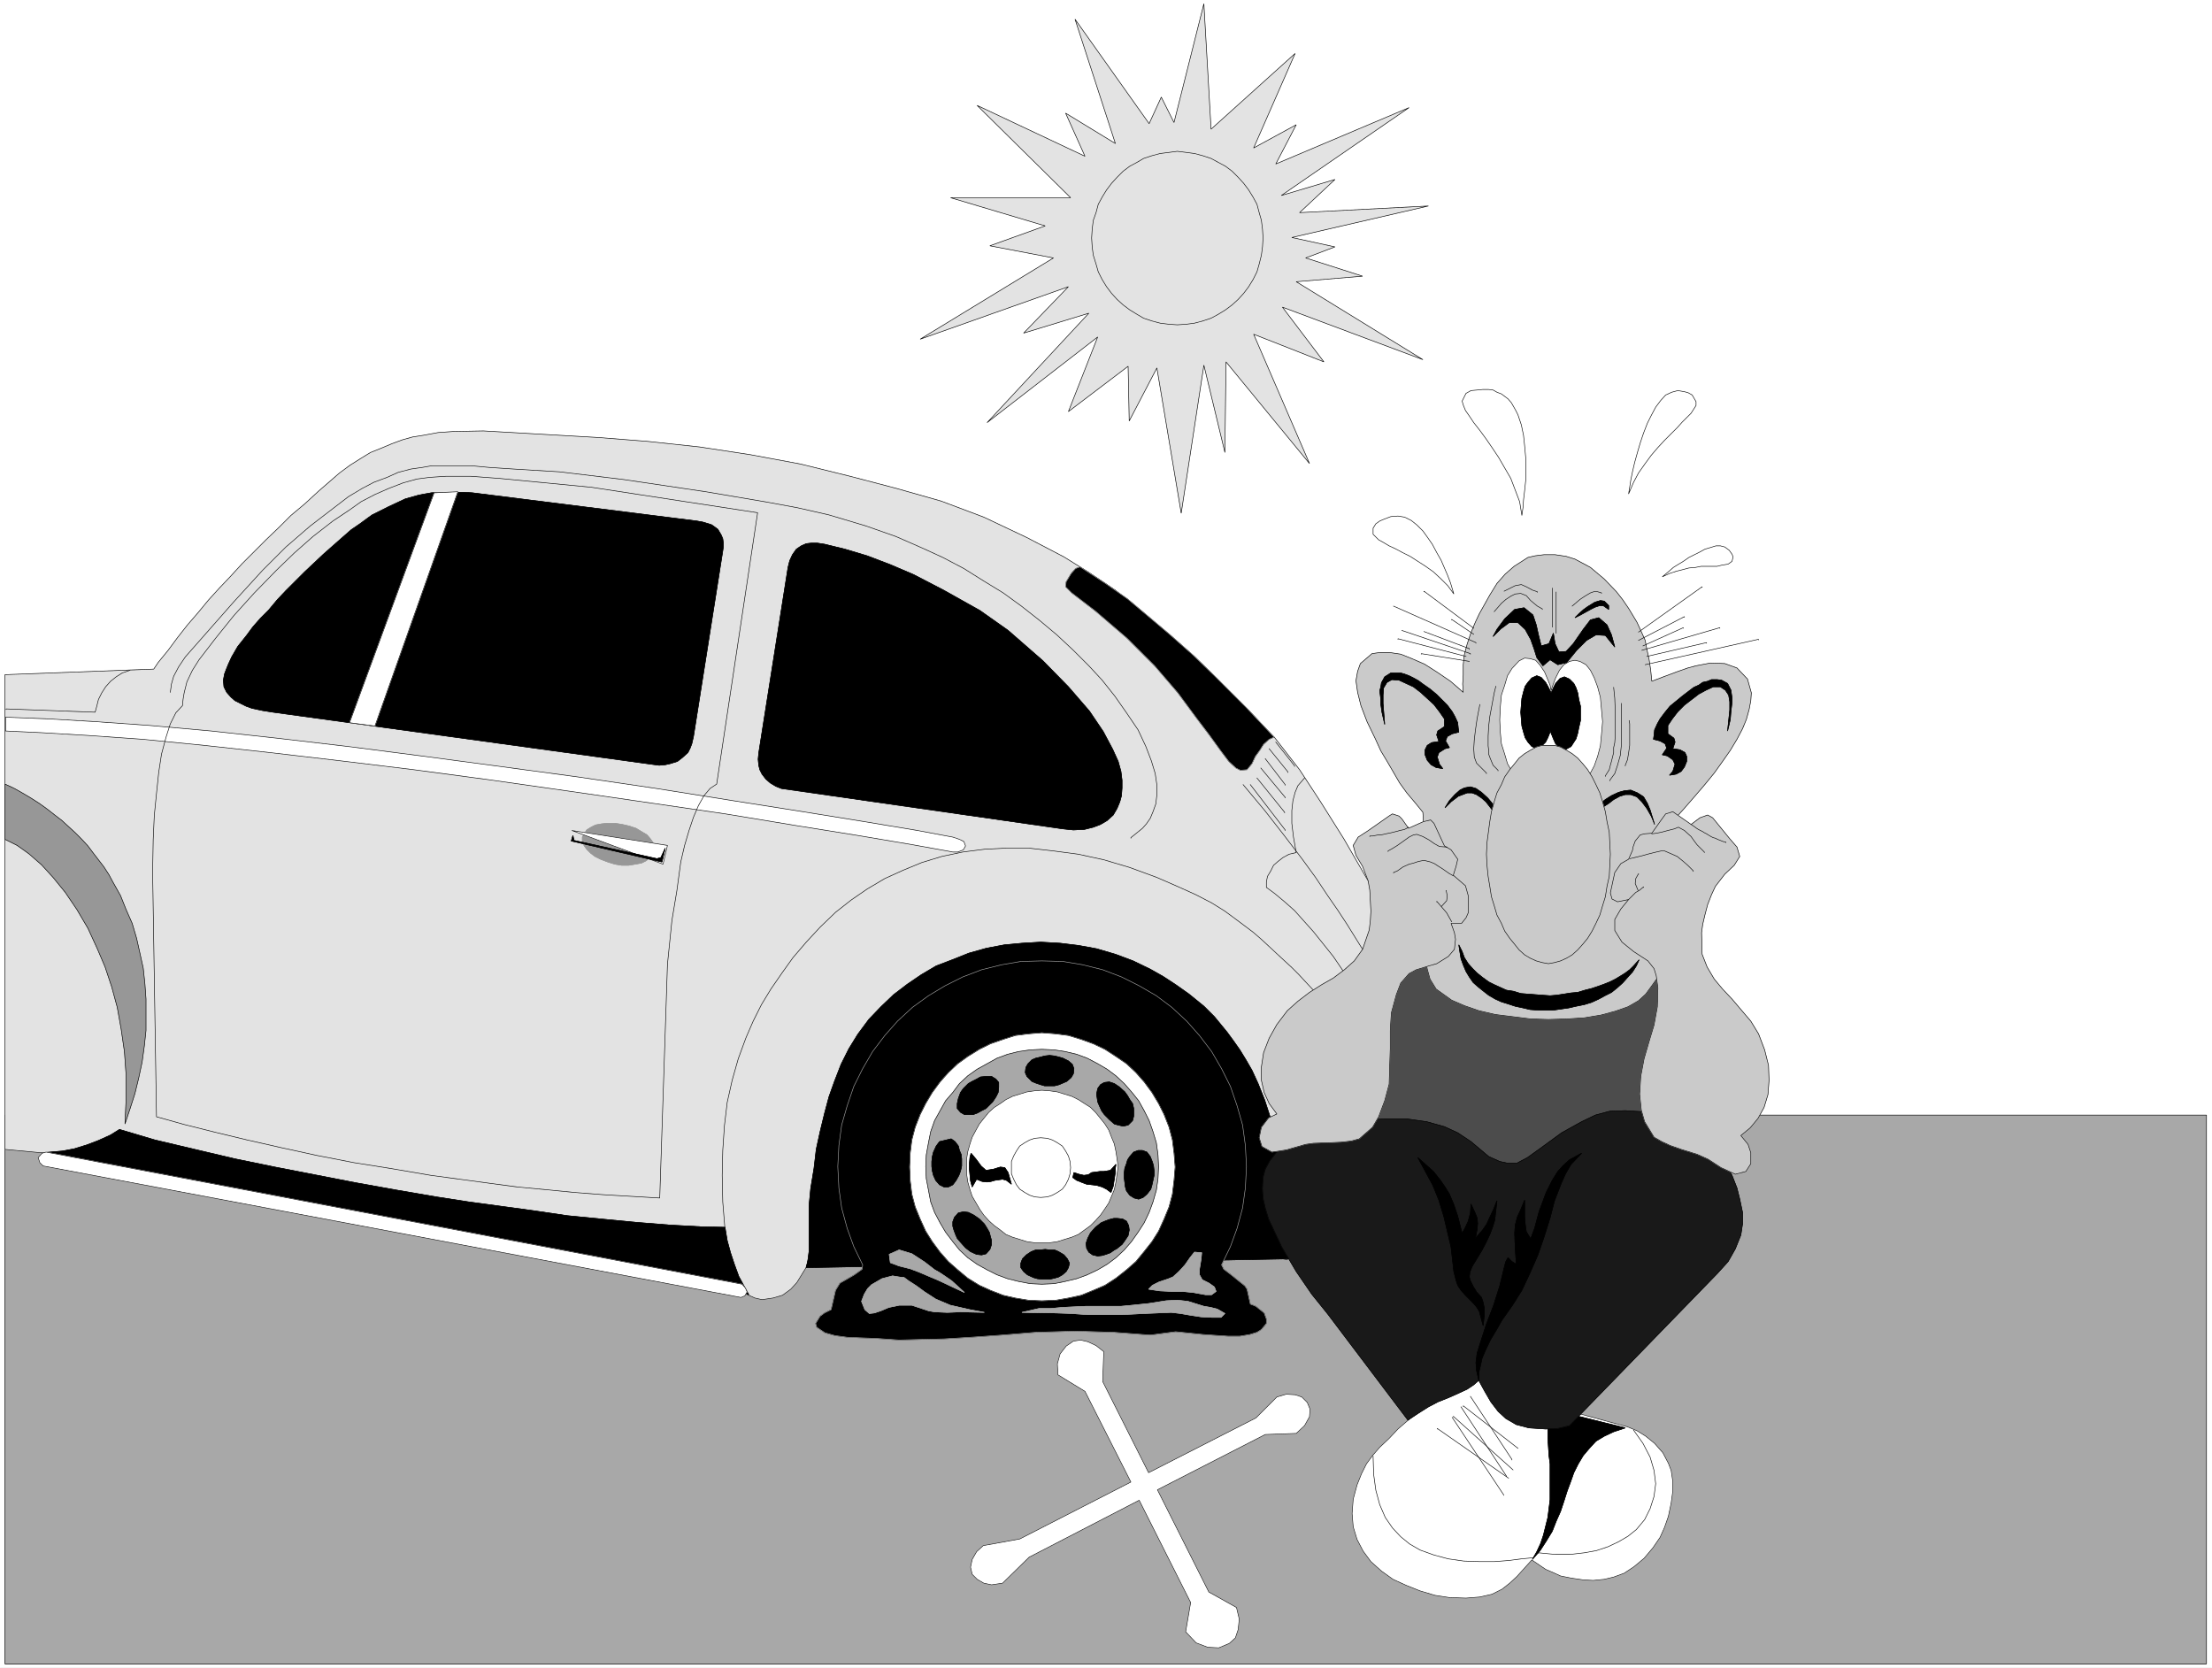 <svg width="3992.88" height="3010.141" viewBox="0 0 2994.66 2257.606" xmlns="http://www.w3.org/2000/svg"><rect x="0" y="0" width="2994.66" height="2257.606" fill="#333333" stroke="none"/><defs><clipPath id="a"><path d="M0 0h2994.66v2258H0Zm0 0"/></clipPath><clipPath id="b"><path d="M0 0h2994.66v2257.606H0Zm0 0"/></clipPath></defs><g clip-path="url(#a)"><path style="fill:#fff;fill-opacity:1;fill-rule:nonzero;stroke:none" d="M0 2257.606h2994.66V-.18H0Zm0 0"/></g><g clip-path="url(#b)"><path style="fill:#fff;fill-opacity:1;fill-rule:evenodd;stroke:#fff;stroke-width:.19;stroke-linecap:square;stroke-linejoin:bevel;stroke-miterlimit:10;stroke-opacity:1" d="M0 .5h762V575H0Zm0 0" transform="matrix(3.93 0 0 -3.93 0 2259.57)"/></g><path style="fill:#a8a8a8;fill-opacity:1;fill-rule:evenodd;stroke:#a8a8a8;stroke-width:.19;stroke-linecap:square;stroke-linejoin:bevel;stroke-miterlimit:10;stroke-opacity:1" d="M1.71 190.86H760.1V1.83H1.71Zm0 0" transform="matrix(3.93 0 0 -3.93 0 2259.57)"/><path style="fill:none;stroke:#000;stroke-width:.19;stroke-linecap:square;stroke-linejoin:bevel;stroke-miterlimit:10;stroke-opacity:1" d="M1.71 190.86H760.1V1.83H1.71Zm0 0" transform="matrix(3.93 0 0 -3.93 0 2259.57)"/><path style="fill:#e3e3e3;fill-opacity:1;fill-rule:evenodd;stroke:#e3e3e3;stroke-width:.19;stroke-linecap:square;stroke-linejoin:bevel;stroke-miterlimit:10;stroke-opacity:1" d="M368.81 506.85h-41.34l32.58-9.71-19.05-6.85 21.9-4.19-45.91-27.98 51.06 18.08-15.43-15.99 22.47 6.86-35.05-37.69 38.1 29.5-10.09-25.7 20.57 15.61.38-18.84 9.53 18.27 8.38-50.06 7.81 51.01 7.24-30.07.38 31.21 28.76-35.02-19.24 44.54 24.2-9.52-14.29 18.85 48.39-18.08-43.63 26.84 22.86 1.9-19.62 6.28 10.1 3.81-14.86 3.24L492.06 504l-44.38-2.29 12.19 11.42-18.48-5.52 44 30.27-45.91-19.42 7.05 13.52-14.67-8 14.29 32.56-28.95-26.08-2.48 43.21-10.29-40.93-4.38 8.76-4.19-9.14-25.53 35.98 13.91-42.83-17.15 10.47 6.67-14.85-37.15 17.51zm0 0" transform="matrix(3.93 0 0 -3.93 0 2259.57)"/><path style="fill:none;stroke:#000;stroke-width:.19;stroke-linecap:square;stroke-linejoin:bevel;stroke-miterlimit:10;stroke-opacity:1" d="M368.81 506.85h-41.34l32.58-9.71-19.05-6.85 21.9-4.19-45.91-27.98 51.06 18.08-15.43-15.99 22.47 6.86-35.05-37.69 38.1 29.5-10.09-25.7 20.57 15.61.38-18.84 9.53 18.27 8.38-50.06 7.81 51.01 7.24-30.07.38 31.21 28.76-35.02-19.24 44.54 24.2-9.52-14.29 18.85 48.39-18.08-43.63 26.84 22.86 1.9-19.62 6.28 10.1 3.81-14.86 3.24L492.06 504l-44.38-2.29 12.19 11.42-18.48-5.52 44 30.27-45.91-19.42 7.05 13.52-14.67-8 14.29 32.56-28.95-26.08-2.48 43.21-10.29-40.93-4.38 8.76-4.19-9.14-25.53 35.98 13.91-42.83-17.15 10.47 6.67-14.85-37.15 17.51zm0 0" transform="matrix(3.93 0 0 -3.93 0 2259.57)"/><path style="fill:#e3e3e3;fill-opacity:1;fill-rule:evenodd;stroke:#e3e3e3;stroke-width:.19;stroke-linecap:square;stroke-linejoin:bevel;stroke-miterlimit:10;stroke-opacity:1" d="m405.57 463.07 3.05.19 2.86.38 2.86.76 2.86.95 2.47 1.34 2.48 1.52 2.28 1.71 2.1 1.91 1.9 2.09 1.72 2.28 1.52 2.48 1.34 2.66.76 2.67.76 3.04.38 2.86.19 3.05-.19 3.04-.38 3.05-.76 2.66-.76 2.86-1.34 2.47-1.52 2.48-1.72 2.28-1.9 2.09-2.1 2.1-2.28 1.71-2.48 1.33-2.47 1.34-2.86.95-2.86.76-2.86.38-3.05.38-2.85-.38-3.05-.38-2.86-.76-2.86-.95-2.28-1.34-2.48-1.33-2.28-1.71-2.1-2.1-1.9-2.09-1.72-2.28-1.52-2.48-1.34-2.47-.76-2.86-.95-2.66-.38-3.05-.19-3.04.19-3.05.38-2.86.95-3.04.76-2.67 1.34-2.66 1.52-2.48 1.72-2.28 1.9-2.09 2.1-1.91 2.28-1.71 2.48-1.52 2.28-1.34 2.86-.95 2.86-.76 3.05-.38zm0 0" transform="matrix(3.93 0 0 -3.93 0 2259.57)"/><path style="fill:none;stroke:#000;stroke-width:.19;stroke-linecap:square;stroke-linejoin:bevel;stroke-miterlimit:10;stroke-opacity:1" d="m405.57 463.07 3.05.19 2.86.38 2.86.76 2.86.95 2.47 1.34 2.48 1.52 2.28 1.71 2.1 1.91 1.9 2.09 1.72 2.28 1.52 2.48 1.34 2.66.76 2.67.76 3.04.38 2.86.19 3.05-.19 3.04-.38 3.05-.76 2.66-.76 2.86-1.34 2.47-1.52 2.48-1.72 2.28-1.9 2.09-2.1 2.1-2.28 1.71-2.48 1.33-2.47 1.34-2.86.95-2.86.76-2.86.38-3.05.38-2.85-.38-3.05-.38-2.86-.76-2.86-.95-2.28-1.34-2.48-1.33-2.28-1.71-2.1-2.1-1.9-2.09-1.72-2.28-1.52-2.48-1.34-2.47-.76-2.86-.95-2.66-.38-3.05-.19-3.04.19-3.05.38-2.86.95-3.04.76-2.67 1.34-2.66 1.52-2.48 1.72-2.28 1.9-2.09 2.1-1.91 2.28-1.71 2.48-1.52 2.28-1.34 2.86-.95 2.86-.76 3.05-.38zm0 0" transform="matrix(3.93 0 0 -3.93 0 2259.57)"/><path style="fill:#e3e3e3;fill-opacity:1;fill-rule:evenodd;stroke:#e3e3e3;stroke-width:.19;stroke-linecap:square;stroke-linejoin:bevel;stroke-miterlimit:10;stroke-opacity:1" d="M1.71 179.05v163.52l51.25 1.91 1.52 2.28 3.43 4.19 3.24 4.38 3.43 4.37 3.62 4.19 3.62 4.38 3.81 4.19 3.81 4 4 4.37 4 4 4.19 4.19 4.38 4.19 4.19 4.19 4.77 3.99 4.76 4.38 7.24 6.28 3.62 2.67 3.62 2.28 3.43 2.1 3.81 1.52 3.61 1.52 3.62 1.33 3.43.96 3.62.57 5.15.95 5.33.38 10.29.19 10.09-.57 9.91-.57 19.81-1.14 16.96-1.34 17.71-1.9 17.53-2.67 17.33-3.23 16.96-4.19 16-4.19 15.43-4.38 14.67-5.52 14.86-7.04 12.76-6.66 8.57-5.33 9.34-6.28 22.67-19.61 32-31.03 8.58-11.04 7.23-11.04 8.01-12.75 9.9-17.14 9.72-19.22-39.06-108.7-153.73 32.74-12.19-35.59-3.05-4.95-2.09-2.29-2.86-2.09-3.24-.95-3.81-.57-2.48.57-2.09.95-1.34 1.52-3.81 8-4 13.13-24.76 1.33-27.43 2.48-15.43 2.09-30.48 4.76-27.63 4.57-35.24 6.85-36 8.38-10.29 2.85-3.05-1.14-6.09-3.23L24 178.1l-10.09-.19zm0 0" transform="matrix(3.93 0 0 -3.93 0 2259.57)"/><path style="fill:none;stroke:#000;stroke-width:.19;stroke-linecap:square;stroke-linejoin:bevel;stroke-miterlimit:10;stroke-opacity:1" d="M1.71 179.05v163.52l51.25 1.91 1.52 2.28 3.43 4.19 3.24 4.38 3.43 4.37 3.62 4.19 3.62 4.38 3.81 4.19 3.81 4 4 4.37 4 4 4.19 4.19 4.38 4.19 4.19 4.19 4.77 3.99 4.76 4.38 7.24 6.28 3.62 2.67 3.62 2.28 3.43 2.1 3.81 1.52 3.61 1.52 3.62 1.33 3.43.96 3.62.57 5.15.95 5.33.38 10.29.19 10.09-.57 9.91-.57 19.81-1.14 16.96-1.34 17.71-1.9 17.53-2.67 17.33-3.23 16.96-4.19 16-4.19 15.43-4.38 14.67-5.52 14.86-7.04 12.76-6.66 8.57-5.33 9.34-6.28 22.67-19.61 32-31.03 8.58-11.04 7.23-11.04 8.01-12.75 9.9-17.14 9.72-19.22-39.06-108.7-153.73 32.74-12.19-35.59-3.05-4.95-2.09-2.29-2.86-2.09-3.24-.95-3.81-.57-2.48.57-2.09.95-1.34 1.52-3.81 8-4 13.13-24.76 1.33-27.43 2.48-15.43 2.09-30.48 4.76-27.63 4.57-35.24 6.85-36 8.38-10.29 2.85-3.05-1.14-6.09-3.23L24 178.1l-10.09-.19zm0 0" transform="matrix(3.93 0 0 -3.93 0 2259.57)"/><path style="fill:#000;fill-opacity:1;fill-rule:evenodd;stroke:#000;stroke-width:.19;stroke-linecap:square;stroke-linejoin:bevel;stroke-miterlimit:10;stroke-opacity:1" d="m77.91 344.29-.57-1.53-.38-2.09.19-2.29.96-1.9 1.52-1.71 1.33-1.15 2.29-1.14 1.52-.76 2.1-.76 3.62-.76 3.62-.57 130.11-17.9 2.86-.38 2.09.19 1.72.38 2.47.77 1.72 1.33 1.9 1.71.76 1.52.58 1.53.57 2.47 10.09 63.96.19 1.33v1.34l-.19 1.52-.57 1.33-1.14 1.91-2.1 1.52-1.14.38-1.9.57-2.1.38-77.34 9.71-3.43.19h-7.24l-3.43-.19-4.19-.76-4.76-1.33-5.72-2.67-5.71-2.85-1.34-.96-2.85-2.09-3.05-2.09-3.05-2.67-3.24-2.85-3.24-2.86-3.24-3.05-3.23-3.04-3.24-3.24-3.24-3.23-3.05-3.24-2.86-3.43-2.85-2.85-2.67-3.05-2.1-2.85-3.04-3.81-2.1-3.62-1.14-2.47zm0 0" transform="matrix(3.93 0 0 -3.93 0 2259.57)"/><path style="fill:none;stroke:#000;stroke-width:.19;stroke-linecap:square;stroke-linejoin:bevel;stroke-miterlimit:10;stroke-opacity:1" d="m77.91 344.29-.57-1.53-.38-2.09.19-2.29.96-1.9 1.52-1.71 1.33-1.15 2.29-1.14 1.52-.76 2.1-.76 3.62-.76 3.62-.57 130.11-17.9 2.86-.38 2.09.19 1.72.38 2.47.77 1.72 1.33 1.9 1.71.76 1.52.58 1.53.57 2.47 10.09 63.96.19 1.33v1.34l-.19 1.52-.57 1.33-1.14 1.91-2.1 1.52-1.14.38-1.9.57-2.1.38-77.34 9.71-3.43.19h-7.24l-3.43-.19-4.19-.76-4.76-1.33-5.72-2.67-5.71-2.85-1.34-.96-2.85-2.09-3.05-2.09-3.05-2.67-3.24-2.85-3.24-2.86-3.24-3.05-3.23-3.04-3.24-3.24-3.24-3.23-3.05-3.24-2.86-3.43-2.85-2.85-2.67-3.05-2.1-2.85-3.04-3.81-2.1-3.62-1.14-2.47zm0 0" transform="matrix(3.93 0 0 -3.93 0 2259.57)"/><path style="fill:#000;fill-opacity:1;fill-rule:evenodd;stroke:#000;stroke-width:.19;stroke-linecap:square;stroke-linejoin:bevel;stroke-miterlimit:10;stroke-opacity:1" d="m284.04 387.5-2.48.38h-2.1l-1.71-.19-1.72-.76-1.71-1.15-1.33-1.9-.96-2.09-.57-2.29-10.09-63.96-.19-2.09.19-2.1.38-1.52.76-1.52 1.33-1.72 1.53-1.33 1.9-1.14 1.91-.76 96.96-13.9 3.62-.38 3.81.19 3.05.76 2.48.95 2.28 1.34 2.1 1.9 1.33 2.28.95 2.29.57 2.09.19 2.67v2.66l-.38 3.05-.95 3.43-1.9 4.18-3.24 6.09-4.76 7.05-7.24 8.37-8.77 8.95-12 10.47-9.71 6.85-12.58 7.05-10.28 5.33-8 3.42-8.01 3.05-7.62 2.28zm0 0" transform="matrix(3.93 0 0 -3.93 0 2259.57)"/><path style="fill:none;stroke:#000;stroke-width:.19;stroke-linecap:square;stroke-linejoin:bevel;stroke-miterlimit:10;stroke-opacity:1" d="m284.04 387.5-2.48.38h-2.1l-1.71-.19-1.72-.76-1.71-1.15-1.33-1.9-.96-2.09-.57-2.29-10.09-63.96-.19-2.09.19-2.1.38-1.52.76-1.52 1.33-1.72 1.53-1.33 1.9-1.14 1.91-.76 96.96-13.9 3.62-.38 3.81.19 3.05.76 2.48.95 2.28 1.34 2.1 1.9 1.33 2.28.95 2.29.57 2.09.19 2.67v2.66l-.38 3.05-.95 3.43-1.9 4.18-3.24 6.09-4.76 7.05-7.24 8.37-8.77 8.95-12 10.47-9.71 6.85-12.58 7.05-10.28 5.33-8 3.42-8.01 3.05-7.62 2.28zm0 0" transform="matrix(3.93 0 0 -3.93 0 2259.57)"/><path style="fill:#000;fill-opacity:1;fill-rule:evenodd;stroke:#000;stroke-width:.19;stroke-linecap:square;stroke-linejoin:bevel;stroke-miterlimit:10;stroke-opacity:1" d="m14.86 177.91 243.08-48.92-3.43 6.28-1.53 4.19-1.33 4-1.14 4.18-.76 4.57-8.39.19-10.47.57-12.01.96-11.81 1.14-11.62 1.14-11.62 1.71-11.24 1.53-11.24 1.52-11.05 1.71-14.47 2.48-13.72 2.47-13.72 2.67-13.71 2.66-13.91 2.86-13.71 3.23-13.72 3.24-12.19 3.62L38.1 184l-4.19-1.9-4-1.52-4.38-1.34-4-.76zm0 0" transform="matrix(3.93 0 0 -3.93 0 2259.57)"/><path style="fill:none;stroke:#000;stroke-width:.19;stroke-linecap:square;stroke-linejoin:bevel;stroke-miterlimit:10;stroke-opacity:1" d="m14.86 177.91 243.08-48.92-3.43 6.28-1.53 4.19-1.33 4-1.14 4.18-.76 4.57-8.39.19-10.47.57-12.01.96-11.81 1.14-11.62 1.14-11.62 1.71-11.24 1.53-11.24 1.52-11.05 1.71-14.47 2.48-13.72 2.47-13.72 2.67-13.71 2.66-13.91 2.86-13.71 3.23-13.72 3.24-12.19 3.62L38.1 184l-4.19-1.9-4-1.52-4.38-1.34-4-.76zm0 0" transform="matrix(3.93 0 0 -3.93 0 2259.57)"/><path style="fill:#fff;fill-opacity:1;fill-rule:evenodd;stroke:#fff;stroke-width:.19;stroke-linecap:square;stroke-linejoin:bevel;stroke-miterlimit:10;stroke-opacity:1" d="m16 178.1 239.65-45.49 1.14-1.34.58-1.33-.77-1.33-1.33-.57-240.41 45.3-1.14 1.14-.58 1.72 1.34 1.52 1.33.38zm0 0" transform="matrix(3.93 0 0 -3.93 0 2259.57)"/><path style="fill:none;stroke:#000;stroke-width:.19;stroke-linecap:square;stroke-linejoin:bevel;stroke-miterlimit:10;stroke-opacity:1" d="m16 178.1 239.65-45.49 1.14-1.34.58-1.33-.77-1.33-1.33-.57-240.41 45.3-1.14 1.14-.58 1.72 1.34 1.52 1.33.38zm0 0" transform="matrix(3.93 0 0 -3.93 0 2259.57)"/><path style="fill:#979797;fill-opacity:1;fill-rule:evenodd;stroke:#979797;stroke-width:.19;stroke-linecap:square;stroke-linejoin:bevel;stroke-miterlimit:10;stroke-opacity:1" d="m43.05 187.81 1.72 5.14 1.71 5.33 1.34 5.52 1.14 5.33.76 5.52.57 5.33v10.85l-.38 5.33-.57 5.33-1.14 5.14-1.15 5.14-1.52 5.14-2.1 4.76-1.9 4.76-2.67 4.76-1.33 2.47-1.72 2.67-1.9 2.47-1.91 2.48-1.71 2.28-2.1 2.28-2.28 2.29-2.29 2.09-2.28 2.1-2.48 1.9-2.67 2.09-2.66 1.91-2.67 1.71L8 301.64l-3.05 1.72-3.24 1.52v-19.04l4.2-2.09 4-2.85 4.38-3.81 4-4.38 4.19-5.14 4-5.9 3.81-6.47 3.24-7.05 2.67-6.28 2.28-6.85 1.91-7.04 1.33-7.43 1.14-7.8.57-8v-8.56zm0 0" transform="matrix(3.93 0 0 -3.93 0 2259.57)"/><path style="fill:none;stroke:#000;stroke-width:.19;stroke-linecap:square;stroke-linejoin:bevel;stroke-miterlimit:10;stroke-opacity:1" d="m43.05 187.81 1.72 5.14 1.71 5.33 1.34 5.52 1.14 5.33.76 5.52.57 5.33v10.85l-.38 5.33-.57 5.33-1.14 5.14-1.15 5.14-1.52 5.14-2.1 4.76-1.9 4.76-2.67 4.76-1.33 2.47-1.72 2.67-1.9 2.47-1.91 2.48-1.71 2.28-2.1 2.28-2.28 2.29-2.29 2.09-2.28 2.1-2.48 1.9-2.67 2.09-2.66 1.91-2.67 1.71L8 301.64l-3.05 1.72-3.24 1.52v-19.04l4.2-2.09 4-2.85 4.38-3.81 4-4.38 4.19-5.14 4-5.9 3.81-6.47 3.24-7.05 2.67-6.28 2.28-6.85 1.91-7.04 1.33-7.43 1.14-7.8.57-8v-8.56zm1.72 156.28-2.67-.95-2.09-1.33-1.91-1.52-1.71-1.91-1.34-2.09-1.14-2.28-.57-2.29-.57-2.09-30.67 1.14v-.19m56.57 5.9.39 2.86.76 2.66 1.71 3.24 2.29 3.42 4.19 4.76 12.57 14.28 9.91 10.85 8 7.99 8.38 7.24 8.19 6.28 4.96 3.81 4.76 2.85 4 2.1 4.57 1.71 3.81 1.71 4.38 1.15 4 .57 3.24.57h13.53l6.09-.57 8.57-.57 15.82-.96 22.09-2.66 28.2-4.19 21.33-3.62 10.29-1.9 10.86-2.47 12.76-3.81 10.29-3.62 9.14-4 7.05-3.23 7.24-3.81 6.67-4.19 6.86-4.19 6.28-4.56 6.29-4.95 5.91-4.95 5.71-5.33 5.33-5.33 4.58-4.95 4.38-5.52 4-5.71 4-5.9 2.67-5.71 1.9-4.95 1.33-4.38.58-4v-3.24l-.38-3.23-.96-2.67-.95-2.28-1.33-1.91-1.34-1.52-4-3.23v-.19" transform="matrix(3.93 0 0 -3.93 0 2259.57)"/><path style="fill:#fff;fill-opacity:1;fill-rule:evenodd;stroke:#fff;stroke-width:.19;stroke-linecap:square;stroke-linejoin:bevel;stroke-miterlimit:10;stroke-opacity:1" d="m157.73 405.58-28.57-80.71-8.76 1.14 29.14 79.19zm0 0" transform="matrix(3.93 0 0 -3.93 0 2259.57)"/><path style="fill:none;stroke:#000;stroke-width:.19;stroke-linecap:square;stroke-linejoin:bevel;stroke-miterlimit:10;stroke-opacity:1" d="m157.73 405.58-28.57-80.71-8.76 1.14 29.14 79.19zm0 0" transform="matrix(3.93 0 0 -3.93 0 2259.57)"/><path style="fill:#979797;fill-opacity:1;fill-rule:evenodd;stroke:#979797;stroke-width:.19;stroke-linecap:square;stroke-linejoin:bevel;stroke-miterlimit:10;stroke-opacity:1" d="m214.31 290.98 2.48-.57 2.29-.76 1.9-1.14 1.91-1.14 1.14-1.33.95-1.34.38-1.52.19-1.52-.57-1.34-2.48-1.9-1.52-.76-2.1-.38-2.28-.38h-2.48l-2.28.38-2.48.76-2.48.95-1.9.95-1.53 1.15-1.33 1.33-.95 1.33-.57 1.52v1.34l1.52 2.47 1.52.95 1.53.76 2.09.38 2.1.2h2.48zm0 0" transform="matrix(3.93 0 0 -3.93 0 2259.57)"/><path style="fill:none;stroke:#979797;stroke-width:.19;stroke-linecap:square;stroke-linejoin:bevel;stroke-miterlimit:10;stroke-opacity:1" d="m214.31 290.98 2.48-.57 2.29-.76 1.9-1.14 1.91-1.14 1.14-1.33.95-1.34.38-1.52.19-1.52-.57-1.34-2.48-1.9-1.52-.76-2.1-.38-2.28-.38h-2.48l-2.28.38-2.48.76-2.48.95-1.9.95-1.53 1.15-1.33 1.33-.95 1.33-.57 1.52v1.34l1.52 2.47 1.52.95 1.53.76 2.09.38 2.1.2h2.48zm0 0" transform="matrix(3.93 0 0 -3.93 0 2259.57)"/><path style="fill:#fff;fill-opacity:1;fill-rule:evenodd;stroke:#fff;stroke-width:.19;stroke-linecap:square;stroke-linejoin:bevel;stroke-miterlimit:10;stroke-opacity:1" d="m196.98 288.89 31.43-11.61 1.52 6.47zm0 0" transform="matrix(3.93 0 0 -3.93 0 2259.57)"/><path style="fill:none;stroke:#000;stroke-width:.19;stroke-linecap:square;stroke-linejoin:bevel;stroke-miterlimit:10;stroke-opacity:1" d="m196.98 288.89 31.43-11.61 1.52 6.47zm0 0" transform="matrix(3.93 0 0 -3.93 0 2259.57)"/><path style="fill:#000;fill-opacity:1;fill-rule:evenodd;stroke:#000;stroke-width:.19;stroke-linecap:square;stroke-linejoin:bevel;stroke-miterlimit:10;stroke-opacity:1" d="m197.36 287.18-.57-1.91 31.24-7.23 1.14 4.76-1.52-3.24-1.34-.38-28.57 6.28zm0 0" transform="matrix(3.93 0 0 -3.93 0 2259.57)"/><path style="fill:none;stroke:#000;stroke-width:.19;stroke-linecap:square;stroke-linejoin:bevel;stroke-miterlimit:10;stroke-opacity:1" d="m197.36 287.18-.57-1.91 31.24-7.23 1.14 4.76-1.52-3.24-1.34-.38-28.57 6.28zm0 0" transform="matrix(3.93 0 0 -3.93 0 2259.57)"/><path style="fill:#000;fill-opacity:1;fill-rule:evenodd;stroke:#000;stroke-width:.19;stroke-linecap:square;stroke-linejoin:bevel;stroke-miterlimit:10;stroke-opacity:1" d="m372.05 379.69-1.53-.57-1.52-1.71-1.72-2.86-.19-1.71 2.1-2.1 8.19-6.28 10.86-9.32 9.52-9.52 8.01-9.33 6.47-8.76 4.19-5.52 4-5.52 2.86-3.8 2.48-2.29 1.52-.76 2.29.19 1.71 2.09 1.15 2.48 1.52 2.09 1.33 2.1 1.91 1.71 1.71.76-9.33 9.9-10.86 10.85-7.43 7.23-8.19 7.24-7.43 6.28-7.24 6.09-7.62 5.33zm0 0" transform="matrix(3.93 0 0 -3.93 0 2259.57)"/><path style="fill:none;stroke:#a8a8a8;stroke-width:.19;stroke-linecap:square;stroke-linejoin:bevel;stroke-miterlimit:10;stroke-opacity:1" d="m372.05 379.69-1.53-.57-1.52-1.71-1.72-2.86-.19-1.71 2.1-2.1 8.19-6.28 10.86-9.32 9.52-9.52 8.01-9.33 6.47-8.76 4.19-5.52 4-5.52 2.86-3.8 2.48-2.29 1.52-.76 2.29.19 1.71 2.09 1.15 2.48 1.52 2.09 1.33 2.1 1.91 1.71 1.71.76-9.33 9.9-10.86 10.85-7.43 7.23-8.19 7.24-7.43 6.28-7.24 6.09-7.62 5.33zm0 0" transform="matrix(3.93 0 0 -3.93 0 2259.57)"/><path style="fill:none;stroke:#000;stroke-width:.19;stroke-linecap:square;stroke-linejoin:bevel;stroke-miterlimit:10;stroke-opacity:1" d="m430.72 304.69 12-15.61v-.19m-9.71 18.08 9.52-11.8v-.19m-8.19 15.42 8.38-10.09v-.19m-6.86 13.52 6.86-8.95v-.19m-5.52 12.56 6.47-7.99v-.19m-4.19 10.47 6.48-8.19v-.19m-17.72-6.28 7.62-9.14 6.67-8.56 6.1-8 4.57-6.28 4.19-6.28 3.43-4.95 3.24-4.95 5.33-8.57v-.19" transform="matrix(3.93 0 0 -3.93 0 2259.57)"/><path style="fill:none;stroke:#000;stroke-width:.19;stroke-linecap:square;stroke-linejoin:bevel;stroke-miterlimit:10;stroke-opacity:1" d="m449.39 306.97-2.29-2.66-.95-2.28-.76-2.86-.38-3.43v-4.37l.57-4.76.95-5.33-2.47-.57-2.1-1.15-1.71-1.33-1.53-1.33-.95-1.91-1.14-1.9-.38-1.9v-1.91l2.85-2.09 3.43-2.86 3.43-3.04 6.48-7.24 3.05-3.8 3.81-4.76 3.23-4.76v-.19" transform="matrix(3.93 0 0 -3.93 0 2259.57)"/><path style="fill:#fff;fill-opacity:1;fill-rule:evenodd;stroke:#fff;stroke-width:.19;stroke-linecap:square;stroke-linejoin:bevel;stroke-miterlimit:10;stroke-opacity:1" d="m327.28 281.66-13.72 2.47-18.09 3.05-21.34 3.42-24.19 4-26.1 3.81-27.62 4-28.01 3.99-25.72 3.43-25.14 3.05-24.39 2.85-22.67 2.48-21.14 2.09-18.86 1.33-16 .95-12.38.58v4.75l14.66-.57 16.2-.95 18.86-1.33 21.14-1.9 22.67-2.48 24.38-2.85 25.15-3.24 25.72-3.43 28.19-3.8 27.24-4 26.29-4.19 24.2-3.81 21.14-3.42 18.29-3.05 12.19-2.28 2.29-.77 1.52-.76.57-1.52-.76-1.33-1.9-.76h-1.72zm0 0" transform="matrix(3.93 0 0 -3.93 0 2259.57)"/><path style="fill:none;stroke:#000;stroke-width:.19;stroke-linecap:square;stroke-linejoin:bevel;stroke-miterlimit:10;stroke-opacity:1" d="m327.28 281.66-13.72 2.47-18.09 3.05-21.34 3.42-24.19 4-26.1 3.81-27.62 4-28.01 3.99-25.72 3.43-25.14 3.05-24.39 2.85-22.67 2.48-21.14 2.09-18.86 1.33-16 .95-12.38.58v4.75l14.66-.57 16.2-.95 18.86-1.33 21.14-1.9 22.67-2.48 24.38-2.85 25.15-3.24 25.72-3.43 28.19-3.8 27.24-4 26.29-4.19 24.2-3.81 21.14-3.42 18.29-3.05 12.19-2.28 2.29-.77 1.52-.76.57-1.52-.76-1.33-1.9-.76h-1.72zm-77.53-130.21-.77 9.52-.19 9.14.19 8.56.58 8.57.95 7.99 1.71 7.62 2.1 7.42 2.66 7.24 2.48 5.71 2.86 5.71 3.24 5.33 3.81 5.52 3.81 5.33 4.57 5.33 4.76 5.14 5.34 5.14 5.33 4.19 5.52 3.8 6.1 3.62 6.29 2.85 6.47 2.67 6.86 2.09 7.24 1.53 7.43.95 7.43.38h8l8.38-.95 8.58-1.14 8.76-1.91 8.95-2.66 9.34-3.43 7.43-3.24 5.9-2.66 5.53-2.86 4.57-2.85 3.62-2.67 3.05-2.28 3.04-2.29 2.86-2.47 2.67-2.47 2.66-2.48 2.67-2.47 2.48-2.29 2.47-2.47 2.29-2.48 2.67-2.85v-.19" transform="matrix(3.93 0 0 -3.93 0 2259.57)"/><path style="fill:none;stroke:#000;stroke-width:.19;stroke-linecap:square;stroke-linejoin:bevel;stroke-miterlimit:10;stroke-opacity:1" d="m63.06 334.01-.19-2.1-2.29-2.47-1.91-3.81-1.52-4.76-1.52-5.71-.96-6.28-.76-7.24-.76-7.61-.38-8.38-.19-11.23 1.33-84.14 9.53-2.66 10.66-2.67 11.05-2.66 11.81-2.67 12.2-2.66 12.76-2.48 13.14-2.09 13.34-2.28 9.91-1.34 9.9-1.33 9.91-1.33 10.09-.95 9.72-.95 9.91-.77 9.71-.57 9.72-.57 2.66 80.52 1.53 15.04 1.71 10.28 1.34 9.9 1.33 5.71 1.52 5.14 1.53 4.57 1.71 4 1.91 3.42 2.09 2.48 2.29 1.52 14.1 93.47-57.15 8.75-31.63 3.05-10.09.76h-8.39l-5.71-.38-4.38-.57-4.77-1.33-4.95-1.91-4.76-2.09-4.76-2.48-4-2.85-5.72-3.81-6.86-5.33-6.47-5.71-6.1-5.9-7.62-7.81-7.05-7.8-6.28-7.8-5.72-7.43-2.29-3.62-1.9-3.99-.95-3.81-.38-2.28v-.19" transform="matrix(3.93 0 0 -3.93 0 2259.57)"/><path style="fill:#fff;fill-opacity:1;fill-rule:evenodd;stroke:#fff;stroke-width:.19;stroke-linecap:square;stroke-linejoin:bevel;stroke-miterlimit:10;stroke-opacity:1" d="m389.57 64.46-15.81 31.22-9.33 5.71-.19 3.8.95 3.43 2.09 2.67 2.48 1.71 2.48.38 2.47-.57 2.86-1.33 2.67-2.1-.38-10.28 15.81-31.41 36.96 18.85 7.23 7.23 3.24.95 3.05-.19 2.29-.76 1.9-1.9.95-2.29-.19-2.66-1.71-3.05-2.86-2.66-10.67-.38-37.14-19.04 17.71-35.21 9.53-5.33.95-4-.38-3.62-.95-2.85-2.1-1.91-3.62-1.52-3.81.19-4 1.52-3.62 3.81 1.72 10.09-17.72 35.22-37.91-19.61-9.14-8.95-3.81-.57-2.67.57-2.29 1.33-1.71 1.72-.57 2.47.57 2.67 1.52 2.66 2.29 2.1 12.57 2.28zm0 0" transform="matrix(3.93 0 0 -3.93 0 2259.57)"/><path style="fill:none;stroke:#000;stroke-width:.19;stroke-linecap:square;stroke-linejoin:bevel;stroke-miterlimit:10;stroke-opacity:1" d="m389.57 64.46-15.81 31.22-9.33 5.71-.19 3.8.95 3.43 2.09 2.67 2.48 1.71 2.48.38 2.47-.57 2.86-1.33 2.67-2.1-.38-10.28 15.81-31.41 36.96 18.85 7.23 7.23 3.24.95 3.05-.19 2.29-.76 1.9-1.9.95-2.29-.19-2.66-1.71-3.05-2.86-2.66-10.67-.38-37.14-19.04 17.71-35.21 9.53-5.33.95-4-.38-3.62-.95-2.85-2.1-1.91-3.62-1.52-3.81.19-4 1.52-3.62 3.81 1.72 10.09-17.72 35.22-37.91-19.61-9.14-8.95-3.81-.57-2.67.57-2.29 1.33-1.71 1.72-.57 2.47.57 2.67 1.52 2.66 2.29 2.1 12.57 2.28zm0 0" transform="matrix(3.93 0 0 -3.93 0 2259.57)"/><path style="fill:#fff;fill-opacity:1;fill-rule:evenodd;stroke:#fff;stroke-width:.19;stroke-linecap:square;stroke-linejoin:bevel;stroke-miterlimit:10;stroke-opacity:1" d="m473.96 394.54-.95-1.52v-2.1l1.91-1.9 1.71-.95 1.91-1.14 2.09-.96 2.48-1.33 2.67-1.33 2.66-1.71 2.67-1.72 2.67-1.9 2.47-2.29 2.48-2.47 2.09-2.86-.57 1.91-.57 1.9-.95 2.48-1.14 2.66-1.15 2.67-1.52 2.66-1.52 2.86-1.72 2.47-1.52 2.1-2.1 2.09-1.9 1.52-2.29 1.14-2.29.38-2.47-.19-2.48-.95-1.33-.57zm0 0" transform="matrix(3.93 0 0 -3.93 0 2259.57)"/><path style="fill:none;stroke:#000;stroke-width:.19;stroke-linecap:square;stroke-linejoin:bevel;stroke-miterlimit:10;stroke-opacity:1" d="m473.96 394.54-.95-1.52v-2.1l1.91-1.9 1.71-.95 1.91-1.14 2.09-.96 2.48-1.33 2.67-1.33 2.66-1.71 2.67-1.72 2.67-1.9 2.47-2.29 2.48-2.47 2.09-2.86-.57 1.91-.57 1.9-.95 2.48-1.14 2.66-1.15 2.67-1.52 2.66-1.52 2.86-1.72 2.47-1.52 2.1-2.1 2.09-1.9 1.52-2.29 1.14-2.29.38-2.47-.19-2.48-.95-1.33-.57zm0 0" transform="matrix(3.93 0 0 -3.93 0 2259.57)"/><path style="fill:#fff;fill-opacity:1;fill-rule:evenodd;stroke:#fff;stroke-width:.19;stroke-linecap:square;stroke-linejoin:bevel;stroke-miterlimit:10;stroke-opacity:1" d="m506.73 440.42-1.71-.96-1.34-2.66.38-1.33.77-1.91 1.33-1.9 1.52-2.28 2.1-2.67 2.09-2.85 2.1-3.05 2.29-3.43 2.09-3.61 2.1-3.62 1.52-4 1.52-4 .77-4.75.38 2.66.19 2.67.38 3.23.38 3.62v7.61l-.38 4.19-.38 3.62-.76 3.61-1.15 3.43-.76 1.52-.76 1.34-.76 1.33-1.15 1.33-2.28 1.71-1.53.58-1.33.76-1.52.19h-2.1l-1.9-.19zm0 0" transform="matrix(3.93 0 0 -3.93 0 2259.57)"/><path style="fill:none;stroke:#000;stroke-width:.19;stroke-linecap:square;stroke-linejoin:bevel;stroke-miterlimit:10;stroke-opacity:1" d="m506.73 440.42-1.71-.96-1.34-2.66.38-1.33.77-1.91 1.33-1.9 1.52-2.28 2.1-2.67 2.09-2.85 2.1-3.05 2.29-3.43 2.09-3.61 2.1-3.62 1.52-4 1.52-4 .77-4.75.38 2.66.19 2.67.38 3.23.38 3.62v7.61l-.38 4.19-.38 3.62-.76 3.61-1.15 3.43-.76 1.52-.76 1.34-.76 1.33-1.15 1.33-2.28 1.71-1.53.58-1.33.76-1.52.19h-2.1l-1.9-.19zm0 0" transform="matrix(3.93 0 0 -3.93 0 2259.57)"/><path style="fill:#fff;fill-opacity:1;fill-rule:evenodd;stroke:#fff;stroke-width:.19;stroke-linecap:square;stroke-linejoin:bevel;stroke-miterlimit:10;stroke-opacity:1" d="m582.93 438.89 1.33-2.28v-1.33l-1.71-2.67-1.52-1.52-1.53-1.52-1.71-1.91-2.1-2.09-2.28-2.29-2.29-2.47-2.29-2.67-2.09-2.85-2.29-3.24-1.71-3.23-1.72-4 .38 2.28.38 2.48.58 2.85.76 3.24.95 3.43.95 3.23 1.15 3.43 1.33 3.43 1.33 2.66 1.53 2.86 1.71 2.28 1.72 1.9 2.09.96 2.1.57 2.28-.38 1.34-.39zm0 0" transform="matrix(3.93 0 0 -3.93 0 2259.57)"/><path style="fill:none;stroke:#000;stroke-width:.19;stroke-linecap:square;stroke-linejoin:bevel;stroke-miterlimit:10;stroke-opacity:1" d="m582.93 438.89 1.33-2.28v-1.33l-1.71-2.67-1.52-1.52-1.53-1.52-1.71-1.91-2.1-2.09-2.28-2.29-2.29-2.47-2.29-2.67-2.09-2.85-2.29-3.24-1.71-3.23-1.72-4 .38 2.28.38 2.48.58 2.85.76 3.24.95 3.43.95 3.23 1.15 3.43 1.33 3.43 1.33 2.66 1.53 2.86 1.71 2.28 1.72 1.9 2.09.96 2.1.57 2.28-.38 1.34-.39zm0 0" transform="matrix(3.93 0 0 -3.93 0 2259.57)"/><path style="fill:#fff;fill-opacity:1;fill-rule:evenodd;stroke:#fff;stroke-width:.19;stroke-linecap:square;stroke-linejoin:bevel;stroke-miterlimit:10;stroke-opacity:1" d="m597.03 383.12-.38-1.52-1.34-.96-2.28-.38-1.53-.38h-5.52l-1.91-.38-2.28-.19-2.1-.57-2.28-.57-2.29-.76-2.48-1.14 2.29 1.9 1.52 1.33 1.53.95 1.9 1.15 1.91 1.33 1.9.95 1.91.95 1.71.95 1.91.57 1.9.58h1.53l1.52-.39 1.52-1.14.96-1.33zm0 0" transform="matrix(3.93 0 0 -3.93 0 2259.57)"/><path style="fill:none;stroke:#000;stroke-width:.19;stroke-linecap:square;stroke-linejoin:bevel;stroke-miterlimit:10;stroke-opacity:1" d="m597.03 383.12-.38-1.52-1.34-.96-2.28-.38-1.53-.38h-5.52l-1.91-.38-2.28-.19-2.1-.57-2.28-.57-2.29-.76-2.48-1.14 2.29 1.9 1.52 1.33 1.53.95 1.9 1.15 1.91 1.33 1.9.95 1.91.95 1.71.95 1.91.57 1.9.58h1.53l1.52-.39 1.52-1.14.96-1.33zm0 0" transform="matrix(3.93 0 0 -3.93 0 2259.57)"/><path style="fill:#000;fill-opacity:1;fill-rule:evenodd;stroke:#000;stroke-width:.19;stroke-linecap:square;stroke-linejoin:bevel;stroke-miterlimit:10;stroke-opacity:1" d="m277.75 138.32.57 2.66.38 2.86v15.8l.57 5.9 1.15 7.04.76 6.47 1.33 6.1 1.53 6.28 1.52 5.71 1.9 5.33 2.29 5.9 2.67 5.33 3.05 4.95 3.81 5.14 4.19 4.38 4.38 4.18 4.76 3.62 4.76 3.24 5.15 3.04 5.52 2.1 5.72 2.28 6.09 1.71 6.1 1.15 6.09.57 6.48.38 6.67-.38 6.29-.76 6.28-1.15 6.48-1.9 6.09-2.28 5.91-2.86 4.38-2.47 4.38-2.86 4.58-3.24 5.14-4.18 3.62-3.62 4.38-5.33 2.1-2.86 2.28-3.23 2.1-3.43 2.09-3.62 2.1-4.56 2.28-5.71 2.1-6.48 1.71-7.61 2.1-9.14.95-5.14.76-4.95.58-5.33.57-5.14v-10.85zm0 0" transform="matrix(3.93 0 0 -3.93 0 2259.57)"/><path style="fill:none;stroke:#000;stroke-width:.19;stroke-linecap:square;stroke-linejoin:bevel;stroke-miterlimit:10;stroke-opacity:1" d="m277.75 138.32.57 2.66.38 2.86v15.8l.57 5.9 1.15 7.04.76 6.47 1.33 6.1 1.53 6.28 1.52 5.71 1.9 5.33 2.29 5.9 2.67 5.33 3.05 4.95 3.81 5.14 4.19 4.38 4.38 4.18 4.76 3.62 4.76 3.24 5.15 3.04 5.52 2.1 5.72 2.28 6.09 1.71 6.1 1.15 6.09.57 6.48.38 6.67-.38 6.29-.76 6.28-1.15 6.48-1.9 6.09-2.28 5.91-2.86 4.38-2.47 4.38-2.86 4.58-3.24 5.14-4.18 3.62-3.62 4.38-5.33 2.1-2.86 2.28-3.23 2.1-3.43 2.09-3.62 2.1-4.56 2.28-5.71 2.1-6.48 1.71-7.61 2.1-9.14.95-5.14.76-4.95.58-5.33.57-5.14v-10.85zm0 0" transform="matrix(3.93 0 0 -3.93 0 2259.57)"/><path style="fill:#000;fill-opacity:1;fill-rule:evenodd;stroke:#000;stroke-width:.19;stroke-linecap:square;stroke-linejoin:bevel;stroke-miterlimit:10;stroke-opacity:1" d="m420.81 139.27 3.05 6.28 2.29 6.28 1.9 7.05.96 6.85.38 7.42-.38 7.24-.96 7.04-1.9 6.66-2.29 6.66-3.05 6.1-3.42 5.9-4.2 5.52-4.38 4.95-5.14 4.76-5.33 3.99-5.91 3.43-6.1 3.05-6.47 2.47-6.86 1.71-6.86 1.15-7.24.19-7.24-.19-6.66-1.15-6.86-1.71-6.48-2.47-6.1-3.05-5.71-3.43-5.52-3.99-5.15-4.76-4.38-4.95-4.19-5.52-3.43-5.9-3.05-6.1-2.28-6.66-1.91-6.66-.95-7.04-.38-7.24.38-7.42.95-6.85 1.91-7.05 2.28-6.28 3.05-6.28-.19-1.52-2.67-1.91-2.28-1.33-2.67-1.52-1.52-2.48-1.53-6.66-2.28-1.14-1.53-1.14-1.52-2.48.38-1.33 2.86-1.91 3.43-.95 4.19-.57 4.38-.19 5.33-.19 8.19-.57 7.24.19 8.19.19 9.34.57 10.67.76 11.62.95 13.71.39 13.15-.39 12.57-.95 8.76 1.15 9.53-.96 8.57-.57h4l3.43.57 2.48.76 1.52.96 1.72 2.09v1.52l-.77 2.1-2.85 2.28-1.91.76-1.14 5.14-.76 1.14-4.96 4-2.28 1.72zm0 0" transform="matrix(3.93 0 0 -3.93 0 2259.57)"/><path style="fill:none;stroke:#a8a8a8;stroke-width:.19;stroke-linecap:square;stroke-linejoin:bevel;stroke-miterlimit:10;stroke-opacity:1" d="m420.81 139.27 3.05 6.28 2.29 6.28 1.9 7.05.96 6.85.38 7.42-.38 7.24-.96 7.04-1.9 6.66-2.29 6.66-3.05 6.1-3.42 5.9-4.2 5.52-4.38 4.95-5.14 4.76-5.33 3.99-5.91 3.43-6.1 3.05-6.47 2.47-6.86 1.71-6.86 1.15-7.24.19-7.24-.19-6.66-1.15-6.86-1.71-6.48-2.47-6.1-3.05-5.71-3.43-5.52-3.99-5.15-4.76-4.38-4.95-4.19-5.52-3.43-5.9-3.05-6.1-2.28-6.66-1.91-6.66-.95-7.04-.38-7.24.38-7.42.95-6.85 1.91-7.05 2.28-6.28 3.05-6.28-.19-1.52-2.67-1.91-2.28-1.33-2.67-1.52-1.52-2.48-1.53-6.66-2.28-1.14-1.53-1.14-1.52-2.48.38-1.33 2.86-1.91 3.43-.95 4.19-.57 4.38-.19 5.33-.19 8.19-.57 7.24.19 8.19.19 9.34.57 10.67.76 11.62.95 13.71.39 13.15-.39 12.57-.95 8.76 1.15 9.53-.96 8.57-.57h4l3.43.57 2.48.76 1.52.96 1.72 2.09v1.52l-.77 2.1-2.85 2.28-1.91.76-1.14 5.14-.76 1.14-4.96 4-2.28 1.72zm0 0" transform="matrix(3.93 0 0 -3.93 0 2259.57)"/><path style="fill:#fff;fill-opacity:1;fill-rule:evenodd;stroke:#fff;stroke-width:.19;stroke-linecap:square;stroke-linejoin:bevel;stroke-miterlimit:10;stroke-opacity:1" d="m358.9 126.9 4.76.19 4.39.76 4.38.95 4.19 1.71 4 1.72 3.81 2.47 3.62 2.86 3.24 2.85 2.66 3.24 2.86 3.61 2.29 3.62 1.9 4.19 1.72 4.19 1.14 4.37.57 4.76.38 4.57-.38 4.76-.57 4.57-1.14 4.38-1.72 4.38-1.9 3.8-2.29 3.81-2.67 3.62-2.85 3.23-3.24 3.05-3.62 2.47-3.81 2.48-4 1.9-4.19 1.52-4.38 1.34-4.39.57-4.76.38-4.57-.38-4.57-.57-4.19-1.34-4.38-1.52-3.81-1.9-4-2.48-3.43-2.47-3.24-3.05-2.86-3.23-2.67-3.62-2.28-3.81-1.91-3.8-1.71-4.38-1.15-4.38-.57-4.57-.19-4.76.19-4.57.57-4.76 1.15-4.37 1.71-4.19 1.91-4.19 2.28-3.62 2.67-3.61 2.86-3.24 3.24-2.85 3.43-2.86 4-2.47 3.81-1.72 4.38-1.71 4.19-.95 4.57-.76zm0 0" transform="matrix(3.93 0 0 -3.93 0 2259.57)"/><path style="fill:none;stroke:#000;stroke-width:.19;stroke-linecap:square;stroke-linejoin:bevel;stroke-miterlimit:10;stroke-opacity:1" d="m358.9 126.9 4.76.19 4.39.76 4.38.95 4.19 1.71 4 1.72 3.81 2.47 3.62 2.86 3.24 2.85 2.66 3.24 2.86 3.61 2.29 3.62 1.9 4.19 1.72 4.19 1.14 4.37.57 4.76.38 4.57-.38 4.76-.57 4.57-1.14 4.38-1.72 4.38-1.9 3.8-2.29 3.81-2.67 3.62-2.85 3.23-3.24 3.05-3.62 2.47-3.81 2.48-4 1.9-4.19 1.52-4.38 1.34-4.39.57-4.76.38-4.57-.38-4.57-.57-4.19-1.34-4.38-1.52-3.81-1.9-4-2.48-3.43-2.47-3.24-3.05-2.86-3.23-2.67-3.62-2.28-3.81-1.91-3.8-1.71-4.38-1.15-4.38-.57-4.57-.19-4.76.19-4.57.57-4.76 1.15-4.37 1.71-4.19 1.91-4.19 2.28-3.62 2.67-3.61 2.86-3.24 3.24-2.85 3.43-2.86 4-2.47 3.81-1.72 4.38-1.71 4.19-.95 4.57-.76zm0 0" transform="matrix(3.93 0 0 -3.93 0 2259.57)"/><path style="fill:#a8a8a8;fill-opacity:1;fill-rule:evenodd;stroke:#a8a8a8;stroke-width:.19;stroke-linecap:square;stroke-linejoin:bevel;stroke-miterlimit:10;stroke-opacity:1" d="m358.9 132.61 4.19.19 3.81.76 4 .95 3.62 1.33 3.62 1.72 3.24 1.9 3.05 2.28 2.86 2.67 2.47 2.85 2.29 3.24 2.09 3.24 1.72 3.61 1.33 3.62 1.15 4 .57 3.99.19 4.19-.19 4-.57 4.19-1.15 3.81-1.33 3.8-1.72 3.43-1.9 3.43-2.29 2.85-2.66 3.05-2.86 2.66-3.05 2.29-3.24 1.9-3.62 1.9-3.62 1.34-4 .95-3.81.57-4.19.19-4-.19-4-.57-3.81-.95-3.62-1.34-3.43-1.9-3.43-1.9-3.23-2.29-2.86-2.66-2.29-3.05-2.47-2.85-1.91-3.43-1.9-3.43-1.34-3.8-.76-3.81-.76-4.19-.19-4 .19-4.19.76-3.99.76-4 1.34-3.62 1.9-3.61 1.91-3.24 2.47-3.24 2.29-2.85 2.86-2.67 3.23-2.28 3.43-1.9 3.43-1.72 3.62-1.33 3.81-.95 4-.76zm0 0" transform="matrix(3.93 0 0 -3.93 0 2259.57)"/><path style="fill:none;stroke:#000;stroke-width:.19;stroke-linecap:square;stroke-linejoin:bevel;stroke-miterlimit:10;stroke-opacity:1" d="m358.9 132.61 4.19.19 3.81.76 4 .95 3.62 1.33 3.62 1.72 3.24 1.9 3.05 2.28 2.86 2.67 2.47 2.85 2.29 3.24 2.09 3.24 1.72 3.61 1.33 3.62 1.15 4 .57 3.99.19 4.19-.19 4-.57 4.19-1.15 3.81-1.33 3.8-1.72 3.43-1.9 3.43-2.29 2.85-2.66 3.05-2.86 2.66-3.05 2.29-3.24 1.9-3.62 1.9-3.62 1.34-4 .95-3.81.57-4.19.19-4-.19-4-.57-3.81-.95-3.62-1.34-3.43-1.9-3.43-1.9-3.23-2.29-2.86-2.66-2.29-3.05-2.47-2.85-1.91-3.43-1.9-3.43-1.34-3.8-.76-3.81-.76-4.19-.19-4 .19-4.19.76-3.99.76-4 1.34-3.62 1.9-3.61 1.91-3.24 2.47-3.24 2.29-2.85 2.86-2.67 3.23-2.28 3.43-1.9 3.43-1.72 3.62-1.33 3.81-.95 4-.76zm0 0" transform="matrix(3.93 0 0 -3.93 0 2259.57)"/><path style="fill:#fff;fill-opacity:1;fill-rule:evenodd;stroke:#fff;stroke-width:.19;stroke-linecap:square;stroke-linejoin:bevel;stroke-miterlimit:10;stroke-opacity:1" d="M358.9 146.88h2.67l2.67.38 2.47.77 2.48.76 2.29.95 2.09 1.52 2.1 1.52 1.71 1.72 1.72 1.9 1.33 1.9 1.52 2.29.96 2.28.95 2.29.57 2.66.38 2.67.38 2.66-.38 2.67-.38 2.47-.57 2.67-.95 2.28-.96 2.48-1.33 2.09-1.52 1.9-1.72 2.1-1.71 1.71-2.1 1.33-2.09 1.34-2.29 1.14-2.48.76-2.47.76-2.67.38-2.67.19-2.47-.19-2.67-.38-2.48-.76-2.47-.76-2.29-1.14-1.91-1.34-2.09-1.33-1.91-1.71-1.71-2.1-1.52-1.9-1.15-2.09-1.33-2.48-.76-2.28-.76-2.67-.39-2.47v-5.33l.39-2.67.76-2.66.76-2.29 1.33-2.28 1.34-2.29 1.33-1.9 1.71-1.9 1.91-1.72 2.09-1.52 1.91-1.52 2.29-.95 2.47-.76 2.48-.77 2.67-.38zm0 0" transform="matrix(3.93 0 0 -3.93 0 2259.57)"/><path style="fill:none;stroke:#000;stroke-width:.19;stroke-linecap:square;stroke-linejoin:bevel;stroke-miterlimit:10;stroke-opacity:1" d="M358.9 146.88h2.67l2.67.38 2.47.77 2.48.76 2.29.95 2.09 1.52 2.1 1.52 1.71 1.72 1.72 1.9 1.33 1.9 1.52 2.29.96 2.28.95 2.29.57 2.66.38 2.67.38 2.66-.38 2.67-.38 2.47-.57 2.67-.95 2.28-.96 2.48-1.33 2.09-1.52 1.9-1.72 2.1-1.71 1.71-2.1 1.33-2.09 1.34-2.29 1.14-2.48.76-2.47.76-2.67.38-2.67.19-2.47-.19-2.67-.38-2.48-.76-2.47-.76-2.29-1.14-1.91-1.34-2.09-1.33-1.91-1.71-1.71-2.1-1.52-1.9-1.15-2.09-1.33-2.48-.76-2.28-.76-2.67-.39-2.47v-5.33l.39-2.67.76-2.66.76-2.29 1.33-2.28 1.34-2.29 1.33-1.9 1.71-1.9 1.91-1.72 2.09-1.52 1.91-1.52 2.29-.95 2.47-.76 2.48-.77 2.67-.38zm0 0" transform="matrix(3.93 0 0 -3.93 0 2259.57)"/><path style="fill:#fff;fill-opacity:1;fill-rule:evenodd;stroke:#fff;stroke-width:.19;stroke-linecap:square;stroke-linejoin:bevel;stroke-miterlimit:10;stroke-opacity:1" d="m358.52 162.49 2.29.19 1.71.57 1.72.96 1.71 1.14 1.14 1.52.96 1.9.57 1.91.19 2.09-.19 2.1-.57 1.9-.96 1.71-1.14 1.72-1.71 1.14-1.72.95-1.71.57-2.29.19-2.09-.19-1.72-.57-1.71-.95-1.72-1.14-1.14-1.72-.95-1.71-.77-1.9v-4.19l.77-1.91.95-1.9 1.14-1.52 1.72-1.14 1.71-.96 1.72-.57zm0 0" transform="matrix(3.93 0 0 -3.93 0 2259.57)"/><path style="fill:none;stroke:#000;stroke-width:.19;stroke-linecap:square;stroke-linejoin:bevel;stroke-miterlimit:10;stroke-opacity:1" d="m358.52 162.49 2.29.19 1.71.57 1.72.96 1.71 1.14 1.14 1.52.96 1.9.57 1.91.19 2.09-.19 2.1-.57 1.9-.96 1.71-1.14 1.72-1.71 1.14-1.72.95-1.71.57-2.29.19-2.09-.19-1.72-.57-1.71-.95-1.72-1.14-1.14-1.72-.95-1.71-.77-1.9v-4.19l.77-1.91.95-1.9 1.14-1.52 1.72-1.14 1.71-.96 1.72-.57zm0 0" transform="matrix(3.93 0 0 -3.93 0 2259.57)"/><path style="fill:#000;fill-opacity:1;fill-rule:evenodd;stroke:#000;stroke-width:.19;stroke-linecap:square;stroke-linejoin:bevel;stroke-miterlimit:10;stroke-opacity:1" d="M361.57 200.94h1.71l1.53.39 1.33.57 1.33.57 1.53 1.33.76 1.33.19 1.72-.57 1.52-1.33 1.14-1.91.95-1.33.38-1.53.38-1.71.19-1.72-.19-1.33-.38-1.71-.38-1.34-.57-1.33-1.33-.76-1.33-.19-1.72.57-1.33 1.71-1.71 1.34-.57 1.71-.57 1.33-.39zm0 0" transform="matrix(3.93 0 0 -3.93 0 2259.57)"/><path style="fill:none;stroke:#000;stroke-width:.19;stroke-linecap:square;stroke-linejoin:bevel;stroke-miterlimit:10;stroke-opacity:1" d="M361.57 200.94h1.71l1.53.39 1.33.57 1.33.57 1.53 1.33.76 1.33.19 1.72-.57 1.52-1.33 1.14-1.91.95-1.33.38-1.53.38-1.71.19-1.72-.19-1.33-.38-1.71-.38-1.34-.57-1.33-1.33-.76-1.33-.19-1.72.57-1.33 1.71-1.71 1.34-.57 1.71-.57 1.33-.39zm0 0" transform="matrix(3.93 0 0 -3.93 0 2259.57)"/><path style="fill:#000;fill-opacity:1;fill-rule:evenodd;stroke:#000;stroke-width:.19;stroke-linecap:square;stroke-linejoin:bevel;stroke-miterlimit:10;stroke-opacity:1" d="M397.57 170.11v1.52l-.19 1.71-.38 1.34-.76 1.9-1.14 1.52-1.53.57h-1.52l-1.52-.57-1.34-1.52-.76-1.14-.38-1.34-.57-1.52-.19-1.52v-1.91l.19-1.52.19-1.52.38-1.33 1.14-1.53 1.53-.95 1.52-.38 1.52.57 1.34 1.14 1.33 1.72.38 1.33.38 1.71zm0 0" transform="matrix(3.93 0 0 -3.93 0 2259.57)"/><path style="fill:none;stroke:#000;stroke-width:.19;stroke-linecap:square;stroke-linejoin:bevel;stroke-miterlimit:10;stroke-opacity:1" d="M397.57 170.11v1.52l-.19 1.71-.38 1.34-.76 1.9-1.14 1.52-1.53.57h-1.52l-1.52-.57-1.34-1.52-.76-1.14-.38-1.34-.57-1.52-.19-1.52v-1.91l.19-1.52.19-1.52.38-1.33 1.14-1.53 1.53-.95 1.52-.38 1.52.57 1.34 1.14 1.33 1.72.38 1.33.38 1.71zm0 0" transform="matrix(3.93 0 0 -3.93 0 2259.57)"/><path style="fill:#000;fill-opacity:1;fill-rule:evenodd;stroke:#000;stroke-width:.19;stroke-linecap:square;stroke-linejoin:bevel;stroke-miterlimit:10;stroke-opacity:1" d="m340.23 193.71 1.72 1.71 1.14 1.72.76 1.52.19 1.71v1.72l-.95 1.14-1.52.95h-1.72l-2.09-.19-1.34-.76-1.52-.76-1.33-.76-1.72-1.72-.95-1.33-.76-2.09-.38-1.72v-1.71l1.14-1.33 1.33-.76h3.05l1.52.57 1.34.76 1.52.76zm0 0" transform="matrix(3.93 0 0 -3.93 0 2259.57)"/><path style="fill:none;stroke:#000;stroke-width:.19;stroke-linecap:square;stroke-linejoin:bevel;stroke-miterlimit:10;stroke-opacity:1" d="m340.23 193.71 1.72 1.71 1.14 1.72.76 1.52.19 1.71v1.72l-.95 1.14-1.52.95h-1.72l-2.09-.19-1.34-.76-1.52-.76-1.33-.76-1.72-1.72-.95-1.33-.76-2.09-.38-1.72v-1.71l1.14-1.33 1.33-.76h3.05l1.52.57 1.34.76 1.52.76zm0 0" transform="matrix(3.93 0 0 -3.93 0 2259.57)"/><path style="fill:#000;fill-opacity:1;fill-rule:evenodd;stroke:#000;stroke-width:.19;stroke-linecap:square;stroke-linejoin:bevel;stroke-miterlimit:10;stroke-opacity:1" d="m384.62 144.79 1.9 1.52.96 1.33 1.14 1.72.38 1.9-.19 1.52-.76 1.53-1.33.76-1.72.19h-1.33l-1.53-.38-1.52-.57-1.33-.57-1.91-1.53-1.71-1.9-.96-1.9-.57-1.72.19-1.71.76-1.33 1.34-.95 1.71-.39 1.53.19 1.33.39 1.52.57 1.34.95zm0 0" transform="matrix(3.93 0 0 -3.93 0 2259.57)"/><path style="fill:none;stroke:#000;stroke-width:.19;stroke-linecap:square;stroke-linejoin:bevel;stroke-miterlimit:10;stroke-opacity:1" d="m384.62 144.79 1.9 1.52.96 1.33 1.14 1.72.38 1.9-.19 1.52-.76 1.53-1.33.76-1.72.19h-1.33l-1.53-.38-1.52-.57-1.33-.57-1.91-1.53-1.71-1.9-.96-1.9-.57-1.72.19-1.71.76-1.33 1.34-.95 1.71-.39 1.53.19 1.33.39 1.52.57 1.34.95zm0 0" transform="matrix(3.93 0 0 -3.93 0 2259.57)"/><path style="fill:#000;fill-opacity:1;fill-rule:evenodd;stroke:#000;stroke-width:.19;stroke-linecap:square;stroke-linejoin:bevel;stroke-miterlimit:10;stroke-opacity:1" d="m339.09 153.36-1.71 1.71-1.91 1.33-1.9.95-1.72.19-1.71-.38-1.34-1.52-.57-1.52v-1.53l.38-1.33.57-1.52.58-1.33 1.14-1.34 1.71-1.9 1.72-1.33 2.09-.95 1.72-.19 1.52.38 1.34 1.52.57 1.71v1.33l-.38 1.34-.39 1.52-.76 1.33zm0 0" transform="matrix(3.93 0 0 -3.93 0 2259.57)"/><path style="fill:none;stroke:#000;stroke-width:.19;stroke-linecap:square;stroke-linejoin:bevel;stroke-miterlimit:10;stroke-opacity:1" d="m339.09 153.36-1.71 1.71-1.91 1.33-1.9.95-1.72.19-1.71-.38-1.34-1.52-.57-1.52v-1.53l.38-1.33.57-1.52.58-1.33 1.14-1.34 1.71-1.9 1.72-1.33 2.09-.95 1.72-.19 1.52.38 1.34 1.52.57 1.71v1.33l-.38 1.34-.39 1.52-.76 1.33zm0 0" transform="matrix(3.93 0 0 -3.93 0 2259.57)"/><path style="fill:#000;fill-opacity:1;fill-rule:evenodd;stroke:#000;stroke-width:.19;stroke-linecap:square;stroke-linejoin:bevel;stroke-miterlimit:10;stroke-opacity:1" d="m388.43 197.52-.95 1.33-1.91 1.71-1.71 1.15-1.72.57-1.71-.19-1.33-.76-.96-1.34-.38-1.9.19-1.33.19-1.34.57-1.33.77-1.71.95-1.33 1.71-1.72 1.72-1.52 1.33-.38 1.72-.38 1.71.38 1.52 1.52.39 1.53v2.66l-.39 1.71-.95 1.34zm0 0" transform="matrix(3.93 0 0 -3.93 0 2259.57)"/><path style="fill:none;stroke:#000;stroke-width:.19;stroke-linecap:square;stroke-linejoin:bevel;stroke-miterlimit:10;stroke-opacity:1" d="m388.43 197.52-.95 1.33-1.91 1.71-1.71 1.15-1.72.57-1.71-.19-1.33-.76-.96-1.34-.38-1.9.19-1.33.19-1.34.57-1.33.77-1.71.95-1.33 1.71-1.72 1.72-1.52 1.33-.38 1.72-.38 1.71.38 1.52 1.52.39 1.53v2.66l-.39 1.71-.95 1.34zm0 0" transform="matrix(3.93 0 0 -3.93 0 2259.57)"/><path style="fill:#000;fill-opacity:1;fill-rule:evenodd;stroke:#000;stroke-width:.19;stroke-linecap:square;stroke-linejoin:bevel;stroke-miterlimit:10;stroke-opacity:1" d="M331.28 174.1v1.72l-.19 1.52-.57 1.33-.38 1.53-1.15 1.52-1.33.95-4-.95-1.14-1.52-.96-2.1-.38-1.52-.19-1.71v-1.72l.19-1.52.38-1.52.77-1.72 1.33-1.52 1.52-.76h1.53l1.52.76 1.14 1.52.96 1.72.57 1.52.38 1.71zm0 0" transform="matrix(3.93 0 0 -3.93 0 2259.57)"/><path style="fill:none;stroke:#000;stroke-width:.19;stroke-linecap:square;stroke-linejoin:bevel;stroke-miterlimit:10;stroke-opacity:1" d="M331.28 174.1v1.72l-.19 1.52-.57 1.33-.38 1.53-1.15 1.52-1.33.95-4-.95-1.14-1.52-.96-2.1-.38-1.52-.19-1.71v-1.72l.19-1.52.38-1.52.77-1.72 1.33-1.52 1.52-.76h1.53l1.52.76 1.14 1.52.96 1.72.57 1.52.38 1.71zm0 0" transform="matrix(3.93 0 0 -3.93 0 2259.57)"/><path style="fill:#000;fill-opacity:1;fill-rule:evenodd;stroke:#000;stroke-width:.19;stroke-linecap:square;stroke-linejoin:bevel;stroke-miterlimit:10;stroke-opacity:1" d="M360.05 134.32h1.52l1.71.38 1.34.38 1.33.76 1.33 1.14.77 1.34.38 1.52-.76 1.52-1.15 1.34-1.9 1.14-1.34.57h-1.71l-1.52.19-1.72-.19h-1.52l-1.53-.57-1.71-1.14-1.34-1.34-.57-1.52v-1.52l.96-1.34 1.33-1.14 2.09-.95 1.34-.38 1.71-.19zm0 0" transform="matrix(3.93 0 0 -3.93 0 2259.57)"/><path style="fill:none;stroke:#000;stroke-width:.19;stroke-linecap:square;stroke-linejoin:bevel;stroke-miterlimit:10;stroke-opacity:1" d="M360.05 134.32h1.52l1.71.38 1.34.38 1.33.76 1.33 1.14.77 1.34.38 1.52-.76 1.52-1.15 1.34-1.9 1.14-1.34.57h-1.71l-1.52.19-1.72-.19h-1.52l-1.53-.57-1.71-1.14-1.34-1.34-.57-1.52v-1.52l.96-1.34 1.33-1.14 2.09-.95 1.34-.38 1.71-.19zm0 0" transform="matrix(3.93 0 0 -3.93 0 2259.57)"/><path style="fill:#000;fill-opacity:1;fill-rule:evenodd;stroke:#000;stroke-width:.19;stroke-linecap:square;stroke-linejoin:bevel;stroke-miterlimit:10;stroke-opacity:1" d="m334.52 177.72 1.9-2.28 1.53-2.1 1.71-1.52 2.48.38 2.47.76 1.53-.19 1.14-1.71.38-1.33.76-2.67-1.71 1.33-1.33.38-1.34-.19-1.33-.19-1.33-.38-1.34-.19-1.71.19-1.91.76-1.52-2.66-.57 2.09-.19 1.91-.19 2.09v2.09l.19 2.1zm0 0" transform="matrix(3.93 0 0 -3.93 0 2259.57)"/><path style="fill:none;stroke:#000;stroke-width:.19;stroke-linecap:square;stroke-linejoin:bevel;stroke-miterlimit:10;stroke-opacity:1" d="m334.52 177.72 1.9-2.28 1.53-2.1 1.71-1.52 2.48.38 2.47.76 1.53-.19 1.14-1.71.38-1.33.76-2.67-1.71 1.33-1.33.38-1.34-.19-1.33-.19-1.33-.38-1.34-.19-1.71.19-1.91.76-1.52-2.66-.57 2.09-.19 1.91-.19 2.09v2.09l.19 2.1zm0 0" transform="matrix(3.93 0 0 -3.93 0 2259.57)"/><path style="fill:#000;fill-opacity:1;fill-rule:evenodd;stroke:#000;stroke-width:.19;stroke-linecap:square;stroke-linejoin:bevel;stroke-miterlimit:10;stroke-opacity:1" d="m374.9 170.3 1.15.76 1.52.19 1.33.19h1.34l2.28.38 1.91 2.09-.19-1.33v-1.33l-.38-2.48-.38-2.47-.77-2.09-1.52 1.14-1.52.76-1.91.57-1.71.19-1.72.19-1.52.57-1.91.76-1.33.96.38 1.71 1.72-.57 1.71-.38zm0 0" transform="matrix(3.93 0 0 -3.93 0 2259.57)"/><path style="fill:none;stroke:#000;stroke-width:.19;stroke-linecap:square;stroke-linejoin:bevel;stroke-miterlimit:10;stroke-opacity:1" d="m374.9 170.3 1.15.76 1.52.19 1.33.19h1.34l2.28.38 1.91 2.09-.19-1.33v-1.33l-.38-2.48-.38-2.47-.77-2.09-1.52 1.14-1.52.76-1.91.57-1.71.19-1.72.19-1.52.57-1.91.76-1.33.96.38 1.71 1.72-.57 1.71-.38zm0 0" transform="matrix(3.93 0 0 -3.93 0 2259.57)"/><path style="fill:#a8a8a8;fill-opacity:1;fill-rule:evenodd;stroke:#a8a8a8;stroke-width:.19;stroke-linecap:square;stroke-linejoin:bevel;stroke-miterlimit:10;stroke-opacity:1" d="m296.8 126.7.95 2.48 1.14 1.9 1.34 1.34 3.62 2.09 3.62.95 2.28-.38 1.72-.19 1.52-1.14 2.67-1.72 2.86-2.09 3.81-2.47 4.95-2.1 6.67-1.52 5.14-.95-8.19.19-4.57-.19-4.38.19-2.1.38-5.72 1.9h-4.38l-3.62-.76-2.66-1.14-2.29-.76-1.71-.19-1.53 1.33zm0 0" transform="matrix(3.93 0 0 -3.93 0 2259.57)"/><path style="fill:none;stroke:#a8a8a8;stroke-width:.19;stroke-linecap:square;stroke-linejoin:bevel;stroke-miterlimit:10;stroke-opacity:1" d="m296.8 126.7.95 2.48 1.14 1.9 1.34 1.34 3.62 2.09 3.62.95 2.28-.38 1.72-.19 1.52-1.14 2.67-1.72 2.86-2.09 3.81-2.47 4.95-2.1 6.67-1.52 5.14-.95-8.19.19-4.57-.19-4.38.19-2.1.38-5.72 1.9h-4.38l-3.62-.76-2.66-1.14-2.29-.76-1.71-.19-1.53 1.33zm0 0" transform="matrix(3.93 0 0 -3.93 0 2259.57)"/><path style="fill:#a8a8a8;fill-opacity:1;fill-rule:evenodd;stroke:#a8a8a8;stroke-width:.19;stroke-linecap:square;stroke-linejoin:bevel;stroke-miterlimit:10;stroke-opacity:1" d="m363.66 122.71 5.34-.19 5.52-.38h12.2l7.62.38 9.14.38 3.24-.38 3.24-.57 3.81-.58 3.81-.19h3.04l1.34 1.34-2.67 1.52-2.29.57-2.28.38-5.53 1.71-3.62.39-3.81-.19-6.09-.96-5.53-.57-4-.38h-12.19l-4-.19-4-.19-4-.38h-4l-5.91-1.33zm0 0" transform="matrix(3.93 0 0 -3.93 0 2259.57)"/><path style="fill:none;stroke:#a8a8a8;stroke-width:.19;stroke-linecap:square;stroke-linejoin:bevel;stroke-miterlimit:10;stroke-opacity:1" d="m363.66 122.71 5.34-.19 5.52-.38h12.2l7.62.38 9.14.38 3.24-.38 3.24-.57 3.81-.58 3.81-.19h3.04l1.34 1.34-2.67 1.52-2.29.57-2.28.38-5.53 1.71-3.62.39-3.81-.19-6.09-.96-5.53-.57-4-.38h-12.19l-4-.19-4-.19-4-.38h-4l-5.91-1.33zm0 0" transform="matrix(3.93 0 0 -3.93 0 2259.57)"/><path style="fill:#a8a8a8;fill-opacity:1;fill-rule:evenodd;stroke:#a8a8a8;stroke-width:.19;stroke-linecap:square;stroke-linejoin:bevel;stroke-miterlimit:10;stroke-opacity:1" d="m411.48 143.65-1.52-1.91-1.72-2.47-2.09-2.29-2.1-1.9-1.9-.76-2.86-.95-2.29-1.14-1.33-1.34 3.81-.57 3.81-.19h4l3.81-.38 2.09-.38 2.1-.38h2.1l1.52 1.14-.57 1.52-1.91 1.34-2.28 1.14-.96 1.71v1.91l.58 3.61.19 2.1zm0 0" transform="matrix(3.93 0 0 -3.93 0 2259.57)"/><path style="fill:none;stroke:#a8a8a8;stroke-width:.19;stroke-linecap:square;stroke-linejoin:bevel;stroke-miterlimit:10;stroke-opacity:1" d="m411.48 143.65-1.52-1.91-1.72-2.47-2.09-2.29-2.1-1.9-1.9-.76-2.86-.95-2.29-1.14-1.33-1.34 3.81-.57 3.81-.19h4l3.81-.38 2.09-.38 2.1-.38h2.1l1.52 1.14-.57 1.52-1.91 1.34-2.28 1.14-.96 1.71v1.91l.58 3.61.19 2.1zm0 0" transform="matrix(3.93 0 0 -3.93 0 2259.57)"/><path style="fill:#a8a8a8;fill-opacity:1;fill-rule:evenodd;stroke:#a8a8a8;stroke-width:.19;stroke-linecap:square;stroke-linejoin:bevel;stroke-miterlimit:10;stroke-opacity:1" d="m306.32 142.89.39-2.86 3.04-1.14 3.81-.95 3.05-1.15 4-1.71 2.29-.95 9.33-4.38-4.38 4-2.48 1.71-1.71 1.14-1.71.96-3.43 2.66-4.39 2.86-4.38 1.33zm0 0" transform="matrix(3.93 0 0 -3.93 0 2259.57)"/><path style="fill:none;stroke:#a8a8a8;stroke-width:.19;stroke-linecap:square;stroke-linejoin:bevel;stroke-miterlimit:10;stroke-opacity:1" d="m306.32 142.89.39-2.86 3.04-1.14 3.81-.95 3.05-1.15 4-1.71 2.29-.95 9.33-4.38-4.38 4-2.48 1.71-1.71 1.14-1.71.96-3.43 2.66-4.39 2.86-4.38 1.33zm0 0" transform="matrix(3.93 0 0 -3.93 0 2259.57)"/><path style="fill:#4c4c4c;fill-opacity:1;fill-rule:evenodd;stroke:#4c4c4c;stroke-width:.19;stroke-linecap:square;stroke-linejoin:bevel;stroke-miterlimit:10;stroke-opacity:1" d="m493.59 253.1-1.91-.38-1.9-.76-2.1-1.14-2.1-1.52-2.09-1.91-1.52-2.09-1.53-2.48-2.28-7.04-2.67-10.47-2.29-11.04-2.66-10.09-2.1-6.66-4.38-8.95-2.67-3.81 4.38 1.34 4.77.76 5.52.38 4.95-.19 5.34-.57 4.76-.76 4.19-1.15 3.43-1.33 3.43-2.09 4.76-3.05 4.57-3.23 3.62-2.48 3.62-.95 5.34.38 3.04 1.33 3.05 1.53 6.67 4.94 7.62 5.33 4.95 1.91 4.96 1.14 5.52.57h5.71l5.72-1.14 5.71-2.09-4.38 7.8-1.52 7.42.38 7.81 1.71 7.42 1.72 7.62.76 7.61-.95 7.81-3.62 7.8-2.1-6.09-3.43-4.95-4.95-3.81-5.9-2.85-6.86-1.72-7.05-.95h-7.43l-7.05.57-5.9.96-5.72.76-5.52 1.14-4.77 1.9-4.38 3.05-3.24 4.19-2.28 6.28zm0 0" transform="matrix(3.93 0 0 -3.93 0 2259.57)"/><path style="fill:none;stroke:#000;stroke-width:.19;stroke-linecap:square;stroke-linejoin:bevel;stroke-miterlimit:10;stroke-opacity:1" d="m493.59 253.1-1.91-.38-1.9-.76-2.1-1.14-2.1-1.52-2.09-1.91-1.52-2.09-1.53-2.48-2.28-7.04-2.67-10.47-2.29-11.04-2.66-10.09-2.1-6.66-4.38-8.95-2.67-3.81 4.38 1.34 4.77.76 5.52.38 4.95-.19 5.34-.57 4.76-.76 4.19-1.15 3.43-1.33 3.43-2.09 4.76-3.05 4.57-3.23 3.62-2.48 3.62-.95 5.34.38 3.04 1.33 3.05 1.53 6.67 4.94 7.62 5.33 4.95 1.91 4.96 1.14 5.52.57h5.71l5.72-1.14 5.71-2.09-4.38 7.8-1.52 7.42.38 7.81 1.71 7.42 1.72 7.62.76 7.61-.95 7.81-3.62 7.8-2.1-6.09-3.43-4.95-4.95-3.81-5.9-2.85-6.86-1.72-7.05-.95h-7.43l-7.05.57-5.9.96-5.72.76-5.52 1.14-4.77 1.9-4.38 3.05-3.24 4.19-2.28 6.28zm0 0" transform="matrix(3.93 0 0 -3.93 0 2259.57)"/><path style="fill:#fff;fill-opacity:1;fill-rule:evenodd;stroke:#fff;stroke-width:.19;stroke-linecap:square;stroke-linejoin:bevel;stroke-miterlimit:10;stroke-opacity:1" d="m512.06 107.1 31.06-18.85 17.52-4.76 3.24-1.33 3.05-1.9 3.05-2.48 2.85-3.23 1.91-3.62.95-2.47.57-3.81v-3.24l-.57-4.19-.95-4.56-1.33-3.81-1.53-3.43-2.48-3.62-3.04-3.61-3.43-2.86-3.43-2.28-3.62-1.33-3.24-.77-3.81-.38-3.43.19-4 .58-3.81.76-2.48 1.14-2.66 1.14-4.76 3.24-1.72-1.91-1.71-1.9-1.72-1.9-2.47-2.29-2.67-2.09-3.43-1.72-4.19-.95-4.76-.38-5.72.19-4.95.76-5.15 1.53-4.76 1.9-4.57 2.09-4 2.86-3.62 3.24-2.67 3.61-2.09 4-1.34 4.38-.38 4.57.38 4.95 1.34 4.95 1.52 3.8 1.72 3.43 2.09 2.85 2.48 2.86 3.24 3.05 3.04 3.23 10.1 8.76zm0 0" transform="matrix(3.93 0 0 -3.93 0 2259.57)"/><path style="fill:none;stroke:#000;stroke-width:.19;stroke-linecap:square;stroke-linejoin:bevel;stroke-miterlimit:10;stroke-opacity:1" d="m512.06 107.1 31.06-18.85 17.52-4.76 3.24-1.33 3.05-1.9 3.05-2.48 2.85-3.23 1.91-3.62.95-2.47.57-3.81v-3.24l-.57-4.19-.95-4.56-1.33-3.81-1.53-3.43-2.48-3.62-3.04-3.61-3.43-2.86-3.43-2.28-3.62-1.33-3.24-.77-3.81-.38-3.43.19-4 .58-3.81.76-2.48 1.14-2.66 1.14-4.76 3.24-1.72-1.91-1.71-1.9-1.72-1.9-2.47-2.29-2.67-2.09-3.43-1.72-4.19-.95-4.76-.38-5.72.19-4.95.76-5.15 1.53-4.76 1.9-4.57 2.09-4 2.86-3.62 3.24-2.67 3.61-2.09 4-1.34 4.38-.38 4.57.38 4.95 1.34 4.95 1.52 3.8 1.72 3.43 2.09 2.85 2.48 2.86 3.24 3.05 3.04 3.23 10.1 8.76zm0 0" transform="matrix(3.93 0 0 -3.93 0 2259.57)"/><path style="fill:#000;fill-opacity:1;fill-rule:evenodd;stroke:#000;stroke-width:.19;stroke-linecap:square;stroke-linejoin:bevel;stroke-miterlimit:10;stroke-opacity:1" d="m542.93 87.3 16.95-4.19-4-1.33-3.24-1.52-2.86-1.72-2.28-2.47-2.1-2.48-1.71-2.85-1.53-3.05-1.14-3.23-1.14-3.05-1.15-3.62-1.14-3.42-1.52-3.43-1.34-3.42-2.09-3.43-2.1-3.24-2.66-3.04 1.52 2.66 1.33 2.86.96 2.85.76 3.05.76 3.04.38 3.05.38 3.05v12.37l-.38 2.85-.19 3.05-.19 2.86v5.71zm0 0" transform="matrix(3.93 0 0 -3.93 0 2259.57)"/><path style="fill:none;stroke:#000;stroke-width:.19;stroke-linecap:square;stroke-linejoin:bevel;stroke-miterlimit:10;stroke-opacity:1" d="m542.93 87.3 16.95-4.19-4-1.33-3.24-1.52-2.86-1.72-2.28-2.47-2.1-2.48-1.71-2.85-1.53-3.05-1.14-3.23-1.14-3.05-1.15-3.62-1.14-3.42-1.52-3.43-1.34-3.42-2.09-3.43-2.1-3.24-2.66-3.04 1.52 2.66 1.33 2.86.96 2.85.76 3.05.76 3.04.38 3.05.38 3.05v12.37l-.38 2.85-.19 3.05-.19 2.86v5.71zm0 0" transform="matrix(3.93 0 0 -3.93 0 2259.57)"/><path style="fill:none;stroke:#000;stroke-width:.19;stroke-linecap:square;stroke-linejoin:bevel;stroke-miterlimit:10;stroke-opacity:1" d="m473.01 73.4.19-6.28.76-5.52 1.34-4.95 1.9-4.38 2.48-3.61 2.86-3.05 3.04-2.47 3.62-2.1 4.77-1.71 4.95-1.33 5.33-.76 5.53-.19h4.95l4.95.38 4.39.57 4 .38v-.19m34.67 44.16 3.24-4.57 2.47-4.76 1.34-4.56.57-4.57-.57-4.38-1.34-4.19-1.9-3.81-2.86-3.42-2.86-2.29-3.24-1.9-3.62-1.71-4-1.34-4.19-.76-4.95-.57h-4.95l-5.91.57v-.19m-29.72 46.83 17.72-26.65v-.19M503.3 90.35l15.62-23.8v-.19m-12.38 27.6 14.29-21.7v-.19" transform="matrix(3.93 0 0 -3.93 0 2259.57)"/><path style="fill:none;stroke:#000;stroke-width:.19;stroke-linecap:square;stroke-linejoin:bevel;stroke-miterlimit:10;stroke-opacity:1" d="m521.21 68.65-20.58 18.46v-.19m19.05-21.13-24.57 17.13v-.19m27.81-6.66-18.86 14.66v-.19" transform="matrix(3.93 0 0 -3.93 0 2259.57)"/><path style="fill:#191919;fill-opacity:1;fill-rule:evenodd;stroke:#191919;stroke-width:.19;stroke-linecap:square;stroke-linejoin:bevel;stroke-miterlimit:10;stroke-opacity:1" d="m540.64 83.87 51.05 52.54 3.62 4 2.48 4.38 1.9 4.76.58 3.81v3.99l-.96 4.57-.95 3.81-1.71 4.38-2.1 3.8-6.48 6.86-3.62 2.85-4.19 2.67-4.19 2.28-4.76 1.91-5.33 1.52-6.1.38-5.33-.19-4.96-1.33-4.76-2.29-6.86-3.81-7.05-5.14-4.76-3.42-3.62-1.91h-3.24l-2.66.58-3.81 1.71-6.1 5.14-4.57 3.04-4.57 2.1-6.1 1.71-6.67.95h-8l-8.38-.38-7.81-1.33-6.48-1.9-4.95-1.72-3.62-1.9-3.43-2.09-2.67-2.48-2.09-2.66-1.53-2.86-.76-2.85-.19-3.81.19-3.24.76-3.42 1.15-3.81 4.57-9.71 4.95-8.38 5.34-7.8 5.52-6.85 27.62-36.55 3.43 2.28 3.62 2.29 3.24 1.71 3.81 1.52 3.43 1.53 2.86 1.33 2.28 1.52 1.72 1.52 2.09-3.8 2.1-3.62 2.47-3.24 2.67-2.47 3.62-2.1 4.38-1.14 5.72-.38 4.19.19zm0 0" transform="matrix(3.93 0 0 -3.93 0 2259.57)"/><path style="fill:none;stroke:#000;stroke-width:.19;stroke-linecap:square;stroke-linejoin:bevel;stroke-miterlimit:10;stroke-opacity:1" d="m540.64 83.87 51.05 52.54 3.62 4 2.48 4.38 1.9 4.76.58 3.81v3.99l-.96 4.57-.95 3.81-1.71 4.38-2.1 3.8-6.48 6.86-3.62 2.85-4.19 2.67-4.19 2.28-4.76 1.91-5.33 1.52-6.1.38-5.33-.19-4.96-1.33-4.76-2.29-6.86-3.81-7.05-5.14-4.76-3.42-3.62-1.91h-3.24l-2.66.58-3.81 1.71-6.1 5.14-4.57 3.04-4.57 2.1-6.1 1.71-6.67.95h-8l-8.38-.38-7.81-1.33-6.48-1.9-4.95-1.72-3.62-1.9-3.43-2.09-2.67-2.48-2.09-2.66-1.53-2.86-.76-2.85-.19-3.81.19-3.24.76-3.42 1.15-3.81 4.57-9.71 4.95-8.38 5.34-7.8 5.52-6.85 27.62-36.55 3.43 2.28 3.62 2.29 3.24 1.71 3.81 1.52 3.43 1.53 2.86 1.33 2.28 1.52 1.72 1.52 2.09-3.8 2.1-3.62 2.47-3.24 2.67-2.47 3.62-2.1 4.38-1.14 5.72-.38 4.19.19zm0 0" transform="matrix(3.93 0 0 -3.93 0 2259.57)"/><path style="fill:#000;fill-opacity:1;fill-rule:evenodd;stroke:#000;stroke-width:.19;stroke-linecap:square;stroke-linejoin:bevel;stroke-miterlimit:10;stroke-opacity:1" d="M509.4 99.48v2.67l.57 2.28.57 2.67 1.14 2.66 1.72 3.62 2.28 3.81 1.72 3.04 3.62 5.14 3.24 5.14 2.85 6.09 2.67 6.1 2.1 6.09 2.09 6.66 1.53 5.9 2.28 5.9 1.53 3.43 1.9 3.23 3.62 3.81-4.19-2.28-2.1-1.91-1.9-2.09-1.91-3.05-2.09-4.18-2.48-6.67-1.52-5.71-1.34-3.61-1.52 2.47-.38 2.67-.19 2.47v5.71l-1.33-3.24-1.15-2.47-.76-2.86-.19-2.85.19-5.14.38-5.52-1.52.95-1.34 1.33-.76-1.33-.38-1.33-1.71-7.05-2.1-6.66-2.48-6.47-2.09-6.47-1.14-3.62-.39-3.23.2-2.67zm0 0" transform="matrix(3.93 0 0 -3.93 0 2259.57)"/><path style="fill:none;stroke:#000;stroke-width:.19;stroke-linecap:square;stroke-linejoin:bevel;stroke-miterlimit:10;stroke-opacity:1" d="M509.4 99.48v2.67l.57 2.28.57 2.67 1.14 2.66 1.72 3.62 2.28 3.81 1.72 3.04 3.62 5.14 3.24 5.14 2.85 6.09 2.67 6.1 2.1 6.09 2.09 6.66 1.53 5.9 2.28 5.9 1.53 3.43 1.9 3.23 3.62 3.81-4.19-2.28-2.1-1.91-1.9-2.09-1.91-3.05-2.09-4.18-2.48-6.67-1.52-5.71-1.34-3.61-1.52 2.47-.38 2.67-.19 2.47v5.71l-1.33-3.24-1.15-2.47-.76-2.86-.19-2.85.19-5.14.38-5.52-1.52.95-1.34 1.33-.76-1.33-.38-1.33-1.71-7.05-2.1-6.66-2.48-6.47-2.09-6.47-1.14-3.62-.39-3.23.2-2.67zm0 0" transform="matrix(3.93 0 0 -3.93 0 2259.57)"/><path style="fill:#000;fill-opacity:1;fill-rule:evenodd;stroke:#000;stroke-width:.19;stroke-linecap:square;stroke-linejoin:bevel;stroke-miterlimit:10;stroke-opacity:1" d="m510.92 118.33-1.33 4.95-.95 1.52-1.15 1.33-2.66 2.67-1.53 1.71-1.14 1.72-.57 1.71-.77 3.04-.95 8.38-2.47 10.47-1.72 5.71-2.09 5.14-5.15 9.52 5.34-4.76 2.28-2.86 1.72-2.47 1.52-2.48 1.52-3.61 1.34-4 1.52-5.9.95 1.71 1.15 2.48.76 2.85.19 3.05 1.33-2.86.77-1.9.19-1.9-.19-2.1-.58-3.04 2.48 2.85 1.33 1.9 1.15 2.48 1.33 2.85 1.14 2.86-.76-6.66-.76-2.48-.95-2.47-1.34-2.86-1.52-2.85-3.24-5.33-.76-1.91-.19-1.71.38-1.33.95-1.91 1.15-1.9 1.71-1.9.57-1.72.38-1.9v-2.66zm0 0" transform="matrix(3.93 0 0 -3.93 0 2259.57)"/><path style="fill:none;stroke:#000;stroke-width:.19;stroke-linecap:square;stroke-linejoin:bevel;stroke-miterlimit:10;stroke-opacity:1" d="m510.92 118.33-1.33 4.95-.95 1.52-1.15 1.33-2.66 2.67-1.53 1.71-1.14 1.72-.57 1.71-.77 3.04-.95 8.38-2.47 10.47-1.72 5.71-2.09 5.14-5.15 9.52 5.34-4.76 2.28-2.86 1.72-2.47 1.52-2.48 1.52-3.61 1.34-4 1.52-5.9.95 1.71 1.15 2.48.76 2.85.19 3.05 1.33-2.86.77-1.9.19-1.9-.19-2.1-.58-3.04 2.48 2.85 1.33 1.9 1.15 2.48 1.33 2.85 1.14 2.86-.76-6.66-.76-2.48-.95-2.47-1.34-2.86-1.52-2.85-3.24-5.33-.76-1.91-.19-1.71.38-1.33.95-1.91 1.15-1.9 1.71-1.9.57-1.72.38-1.9v-2.66zm0 0" transform="matrix(3.93 0 0 -3.93 0 2259.57)"/><path style="fill:#cacaca;fill-opacity:1;fill-rule:evenodd;stroke:#cacaca;stroke-width:.19;stroke-linecap:square;stroke-linejoin:bevel;stroke-miterlimit:10;stroke-opacity:1" d="m504.06 336.48-4.38 3.81-4.76 3.23-4.19 2.67-4.38 1.9-3.81 1.53-3.81.57h-3.43l-2.67-.38-4-3.43-.95-2.67-.57-3.23.57-4 1.14-4.57 2.1-5.52 2.85-5.9 1.91-4.19 2.28-3.8 4.2-7.24 2.47-3.42 3.05-3.62 2.48-3.05.57-11.04-.57-3.42-.38-4.76-.39-6.67v-4.56l.2-4.95.57-6.67.57-7.23.95-4.76.95-3.43 2.1-3.42 5.33-3.81 4.38-1.9 4.96-1.72 5.71-1.33 6.1-.76 6.09-.76 6.1-.19 6.48.19 5.9.38 5.72.95 4.95 1.33 4.38 1.53 3.62 2.09 2.48 2.28 2.09 2.86 1.91 2.66 1.33 2.67.57 2.86 1.15 5.33.57 3.23.57 3.62.38 3.23.76 3.81.38 4.95.77 5.33.38 5.14v7.04l-1.91 6.48 4 4.37 3.81 4.38 3.43 4 3.43 4.19 2.86 4 2.66 3.8 2.29 3.81 1.91 3.62 1.33 3.23.95 3.43.57 3.04.19 2.67-1.33 4.76-3.62 3.81-4.19 1.52-4.95.19-4.96-.95-2.85-.76-3.81-1.34-4.58-1.71-4-1.52-.38 3.8-.57 3.81-.76 3.43-.57 3.04-1.53 3.43-1.33 2.86-2.86 4.75-2.09 3.05-2.1 2.67-4.19 4.37-4.76 4-5.34 2.86-3.04.95-3.81.57h-3.81l-3.05-.38-2.48-.57-4.76-3.05-3.05-2.66-2.86-3.24-2.47-4-1.91-3.42-1.71-3.05-1.34-2.85-1.52-3.62-1.33-4-.96-3.62-.38-3.42v-3.62l-.19-3.04zm0 0" transform="matrix(3.93 0 0 -3.93 0 2259.57)"/><path style="fill:none;stroke:#000;stroke-width:.19;stroke-linecap:square;stroke-linejoin:bevel;stroke-miterlimit:10;stroke-opacity:1" d="m504.06 336.48-4.38 3.81-4.76 3.23-4.19 2.67-4.38 1.9-3.81 1.53-3.81.57h-3.43l-2.67-.38-4-3.43-.95-2.67-.57-3.23.57-4 1.14-4.57 2.1-5.52 2.85-5.9 1.91-4.19 2.28-3.8 4.2-7.24 2.47-3.42 3.05-3.62 2.48-3.05.57-11.04-.57-3.42-.38-4.76-.39-6.67v-4.56l.2-4.95.57-6.67.57-7.23.95-4.76.95-3.43 2.1-3.42 5.33-3.81 4.38-1.9 4.96-1.72 5.71-1.33 6.1-.76 6.09-.76 6.1-.19 6.48.19 5.9.38 5.72.95 4.95 1.33 4.38 1.53 3.62 2.09 2.48 2.28 2.09 2.86 1.91 2.66 1.33 2.67.57 2.86 1.15 5.33.57 3.23.57 3.62.38 3.23.76 3.81.38 4.95.77 5.33.38 5.14v7.04l-1.91 6.48 4 4.37 3.81 4.38 3.43 4 3.43 4.19 2.86 4 2.66 3.8 2.29 3.81 1.91 3.62 1.33 3.23.95 3.43.57 3.04.19 2.67-1.33 4.76-3.62 3.81-4.19 1.52-4.95.19-4.96-.95-2.85-.76-3.81-1.34-4.58-1.71-4-1.52-.38 3.8-.57 3.81-.76 3.43-.57 3.04-1.53 3.43-1.33 2.86-2.86 4.75-2.09 3.05-2.1 2.67-4.19 4.37-4.76 4-5.34 2.86-3.04.95-3.81.57h-3.81l-3.05-.38-2.48-.57-4.76-3.05-3.05-2.66-2.86-3.24-2.47-4-1.91-3.42-1.71-3.05-1.34-2.85-1.52-3.62-1.33-4-.96-3.62-.38-3.42v-3.62l-.19-3.04zm0 0" transform="matrix(3.93 0 0 -3.93 0 2259.57)"/><path style="fill:#fff;fill-opacity:1;fill-rule:evenodd;stroke:#fff;stroke-width:.19;stroke-linecap:square;stroke-linejoin:bevel;stroke-miterlimit:10;stroke-opacity:1" d="m534.35 316.11.38-1.71 1.15-3.24 1.33-2.47 1.52-2.1 1.91-1.14 2.29-.57 2.09.95 2.86 2.86 1.33 2.47 1.14 3.24.96 3.62.38 3.99.38 4.38-.38 4.19-.38 4.19-.96 3.61-1.14 3.05-1.33 2.66-1.53 1.91-2.09 1.14-1.72.38-1.9-.38-1.91-1.14-1.52-1.91-1.33-2.66-1.15-3.05-.38-1.33-.38 1.91-1.33 3.23-.57 1.33-1.53 2.29-1.52 1.71-1.91.57-1.9.19-1.91-.95-2.47-2.66-1.53-2.48-.95-3.23-1.14-3.43-.38-4.19-.19-4.38.19-4.19.38-3.99 1.14-3.62.95-3.24 1.53-2.66 1.52-1.9 1.72-1.15 2.09-.76 1.91.57 1.71 1.34 1.52 1.9 1.34 2.66 1.33 3.24zm0 0" transform="matrix(3.93 0 0 -3.93 0 2259.57)"/><path style="fill:none;stroke:#000;stroke-width:.19;stroke-linecap:square;stroke-linejoin:bevel;stroke-miterlimit:10;stroke-opacity:1" d="m534.35 316.11.38-1.71 1.15-3.24 1.33-2.47 1.52-2.1 1.91-1.14 2.29-.57 2.09.95 2.86 2.86 1.33 2.47 1.14 3.24.96 3.62.38 3.99.38 4.38-.38 4.19-.38 4.19-.96 3.61-1.14 3.05-1.33 2.66-1.53 1.91-2.09 1.14-1.72.38-1.9-.38-1.91-1.14-1.52-1.91-1.33-2.66-1.15-3.05-.38-1.33-.38 1.91-1.33 3.23-.57 1.33-1.53 2.29-1.52 1.71-1.91.57-1.9.19-1.91-.95-2.47-2.66-1.53-2.48-.95-3.23-1.14-3.43-.38-4.19-.19-4.38.19-4.19.38-3.99 1.14-3.62.95-3.24 1.53-2.66 1.52-1.9 1.72-1.15 2.09-.76 1.91.57 1.71 1.34 1.52 1.9 1.34 2.66 1.33 3.24zm0 0" transform="matrix(3.93 0 0 -3.93 0 2259.57)"/><path style="fill:#000;fill-opacity:1;fill-rule:evenodd;stroke:#000;stroke-width:.19;stroke-linecap:square;stroke-linejoin:bevel;stroke-miterlimit:10;stroke-opacity:1" d="m533.97 323.35 1.14-2.86.77-1.71 1.33-1.53 1.91-.57 2.09 1.15 1.72 2.66.57 1.9.38 1.91.57 2.47v4.95l-.57 2.29-.38 2.28-.57 1.71-.77 1.53-1.52 1.52-1.72.76-1.52-.57-1.52-1.71-.77-1.53-.76-1.71-1.14 2.28-.76 1.34-1.53 1.71-1.52.57-1.71-.76-1.34-1.52-.95-1.34-.57-1.9-.57-2.28-.19-2.29-.19-2.47.19-2.48.19-2.28.57-2.1.57-1.9.95-1.52 1.34-1.52 1.71-.77 1.52.77 1.53 1.52.76 1.52.76 1.9zm0 0" transform="matrix(3.93 0 0 -3.93 0 2259.57)"/><path style="fill:none;stroke:#000;stroke-width:.19;stroke-linecap:square;stroke-linejoin:bevel;stroke-miterlimit:10;stroke-opacity:1" d="m533.97 323.35 1.14-2.86.77-1.71 1.33-1.53 1.91-.57 2.09 1.15 1.72 2.66.57 1.9.38 1.91.57 2.47v4.95l-.57 2.29-.38 2.28-.57 1.71-.77 1.53-1.52 1.52-1.72.76-1.52-.57-1.52-1.71-.77-1.53-.76-1.71-1.14 2.28-.76 1.34-1.53 1.71-1.52.57-1.71-.76-1.34-1.52-.95-1.34-.57-1.9-.57-2.28-.19-2.29-.19-2.47.19-2.48.19-2.28.57-2.1.57-1.9.95-1.52 1.34-1.52 1.71-.77 1.52.77 1.53 1.52.76 1.52.76 1.9zm0 0" transform="matrix(3.93 0 0 -3.93 0 2259.57)"/><path style="fill:#000;fill-opacity:1;fill-rule:evenodd;stroke:#000;stroke-width:.19;stroke-linecap:square;stroke-linejoin:bevel;stroke-miterlimit:10;stroke-opacity:1" d="m514.35 355.71 2.67 2.66 2.85 2.1h3.05l2.48-2.29 1.9-3.43 1.15-3.23.95-3.05 2.1-2.85 2.47 2.09 2.67-1.71 3.05.76 3.43 4.19 3.42 3.42 3.24 1.91 3.24-.19 3.24-4-1.14 4.19-1.53 3.42-2.85 2.48-2.86-.76-2.48-3.24-3.43-4.95-2.47-2.66-2.48-.19-1.33 2.85-.58 3.62-1.52-3.62-2.67-.76-.95 3.81-.76 3.42-1.14 3.43-3.05 2.48-3.24-.58-3.43-3.23-2.67-3.62zm0 0" transform="matrix(3.93 0 0 -3.93 0 2259.57)"/><path style="fill:none;stroke:#000;stroke-width:.19;stroke-linecap:square;stroke-linejoin:bevel;stroke-miterlimit:10;stroke-opacity:1" d="m514.35 355.71 2.67 2.66 2.85 2.1h3.05l2.48-2.29 1.9-3.43 1.15-3.23.95-3.05 2.1-2.85 2.47 2.09 2.67-1.71 3.05.76 3.43 4.19 3.42 3.42 3.24 1.91 3.24-.19 3.24-4-1.14 4.19-1.53 3.42-2.85 2.48-2.86-.76-2.48-3.24-3.43-4.95-2.47-2.66-2.48-.19-1.33 2.85-.58 3.62-1.52-3.62-2.67-.76-.95 3.81-.76 3.42-1.14 3.43-3.05 2.48-3.24-.58-3.43-3.23-2.67-3.62zm20.38 3.23v13.52-.19m1.34-15.42v14.28-.19" transform="matrix(3.93 0 0 -3.93 0 2259.57)"/><path style="fill:none;stroke:#000;stroke-width:.19;stroke-linecap:square;stroke-linejoin:bevel;stroke-miterlimit:10;stroke-opacity:1" d="m514.73 364.27 2.48 2.86 1.52 1.33 1.72 1.14 1.52.76 1.91.19 1.9-.76 1.52-1.71 2.29-1.9 1.71-.96v-.19m-13.14 6.29 3.81 1.9 2.1.38 1.71-.76 2.1-1.14 1.71-.57v-.19" transform="matrix(3.93 0 0 -3.93 0 2259.57)"/><path style="fill:#000;fill-opacity:1;fill-rule:evenodd;stroke:#000;stroke-width:.19;stroke-linecap:square;stroke-linejoin:bevel;stroke-miterlimit:10;stroke-opacity:1" d="m542.54 362.18 1.91.95 1.71.95 1.72.95 1.52.77 1.72.57h1.14l1.9-1.34v1.34l-1.52 1.52-1.33.19-1.91-.57-2.47-1.52-1.34-.96-1.52-1.33zm0 0" transform="matrix(3.93 0 0 -3.93 0 2259.57)"/><path style="fill:none;stroke:#000;stroke-width:.19;stroke-linecap:square;stroke-linejoin:bevel;stroke-miterlimit:10;stroke-opacity:1" d="m542.54 362.18 1.91.95 1.71.95 1.72.95 1.52.77 1.72.57h1.14l1.9-1.34v1.34l-1.52 1.52-1.33.19-1.91-.57-2.47-1.52-1.34-.96-1.52-1.33zm-.95 4 2.67 2.28 1.71 1.14 1.91 1.14 1.14.39h1.33l1.34-.39v-.19" transform="matrix(3.93 0 0 -3.93 0 2259.57)"/><path style="fill:#000;fill-opacity:1;fill-rule:evenodd;stroke:#000;stroke-width:.19;stroke-linecap:square;stroke-linejoin:bevel;stroke-miterlimit:10;stroke-opacity:1" d="m477.01 325.44-.95 4.19-.38 2.66v1.53l-.19 1.71-.19 1.52.38 1.33.19 1.34 1.14 2.09 2.1 1.33h3.43l1.33-.38 1.52-.57 1.53-.76 1.71-.95 1.53-1.14 2.47-1.72 2.29-1.9 1.71-1.71 1.91-1.91 1.71-2.28.96-1.72.95-2.09.19-1.9.19-1.34-2.29-.57-1.71-.95-.57-1.52 1.33-2.29-1.52-.38-2.1-1.33-.57-1.52.76-2.48 1.14-1.52-2.28.38-1.72.95-1.33 1.53-.76 1.9v1.71l.76 1.53 1.52.95 2.48.38-.76 2.28.38 1.34 2.29 1.52v2.66l-1.72 2.48-1.9 2.47-2.29 2.1-2.29 2.09-2.47 1.9-2.48 1.15-2.47 1.14-2.48.19-1.72-.95-1.14-1.91-.19-2.47v-2.86zm0 0" transform="matrix(3.93 0 0 -3.93 0 2259.57)"/><path style="fill:none;stroke:#000;stroke-width:.19;stroke-linecap:square;stroke-linejoin:bevel;stroke-miterlimit:10;stroke-opacity:1" d="m477.01 325.44-.95 4.19-.38 2.66v1.53l-.19 1.71-.19 1.52.38 1.33.19 1.34 1.14 2.09 2.1 1.33h3.43l1.33-.38 1.52-.57 1.53-.76 1.71-.95 1.53-1.14 2.47-1.72 2.29-1.9 1.71-1.71 1.91-1.91 1.71-2.28.96-1.72.95-2.09.19-1.9.19-1.34-2.29-.57-1.71-.95-.57-1.52 1.33-2.29-1.52-.38-2.1-1.33-.57-1.52.76-2.48 1.14-1.52-2.28.38-1.72.95-1.33 1.53-.76 1.9v1.71l.76 1.53 1.52.95 2.48.38-.76 2.28.38 1.34 2.29 1.52v2.66l-1.72 2.48-1.9 2.47-2.29 2.1-2.29 2.09-2.47 1.9-2.48 1.15-2.47 1.14-2.48.19-1.72-.95-1.14-1.91-.19-2.47v-2.86zm0 0" transform="matrix(3.93 0 0 -3.93 0 2259.57)"/><path style="fill:#000;fill-opacity:1;fill-rule:evenodd;stroke:#000;stroke-width:.19;stroke-linecap:square;stroke-linejoin:bevel;stroke-miterlimit:10;stroke-opacity:1" d="m595.12 323.16.95 3.99.2 2.67.19 1.52.19 1.71v1.53l-.19 1.33-.19 1.33-1.15 2.29-2.09 1.14-1.53.19h-1.9l-1.34-.57-1.71-.38-1.33-.95-1.72-.77-1.52-1.14-2.48-1.9-2.09-1.72-2.1-1.71-1.71-2.09-1.72-2.29-.95-1.71-.95-2.09-.19-1.91-.19-1.33 2.28-.57 1.72-.95.57-1.53-1.53-2.28 1.72-.38 1.9-1.33.76-1.53-.76-2.47-1.14-1.33 2.29.38 1.71.95 1.14 1.52.77 1.91v1.71l-.58 1.33-1.71.95-2.48.38.76 2.29-.38 1.33-2.09 1.52v2.86l1.52 2.28 1.91 2.48 2.28 2.28 2.48 1.91 2.48 1.9 2.47 1.33 2.48 1.14h2.48l1.71-1.14 1.14-1.71.38-2.29v-2.85zm0 0" transform="matrix(3.93 0 0 -3.93 0 2259.57)"/><path style="fill:none;stroke:#000;stroke-width:.19;stroke-linecap:square;stroke-linejoin:bevel;stroke-miterlimit:10;stroke-opacity:1" d="m595.12 323.16.95 3.99.2 2.67.19 1.52.19 1.71v1.53l-.19 1.33-.19 1.33-1.15 2.29-2.09 1.14-1.53.19h-1.9l-1.34-.57-1.71-.38-1.33-.95-1.72-.77-1.52-1.14-2.48-1.9-2.09-1.72-2.1-1.71-1.71-2.09-1.72-2.29-.95-1.71-.95-2.09-.19-1.91-.19-1.33 2.28-.57 1.72-.95.57-1.53-1.53-2.28 1.72-.38 1.9-1.33.76-1.53-.76-2.47-1.14-1.33 2.29.38 1.71.95 1.14 1.52.77 1.91v1.71l-.58 1.33-1.71.95-2.48.38.76 2.29-.38 1.33-2.09 1.52v2.86l1.52 2.28 1.91 2.48 2.28 2.28 2.48 1.91 2.48 1.9 2.47 1.33 2.48 1.14h2.48l1.71-1.14 1.14-1.71.38-2.29v-2.85zm0 0" transform="matrix(3.93 0 0 -3.93 0 2259.57)"/><path style="fill:#000;fill-opacity:1;fill-rule:evenodd;stroke:#000;stroke-width:.19;stroke-linecap:square;stroke-linejoin:bevel;stroke-miterlimit:10;stroke-opacity:1" d="m547.5 295.74 1.33.96 2.29 1.33 1.9 1.52 2.1 1.33 2.47 1.15 2.1.57 2.09.19 2.29-.95 2.1-1.34 1.33-2.28.95-2.29.76-2.47.77-2.48-.58 1.53-.57 1.33-.76 1.33-.76 1.33-1.72 2.29-1.71 1.71-2.1.76h-1.9l-1.91-.57-2.09-1.14-1.72-1.33-2.09-1.33-2.1-1.72zm0 0" transform="matrix(3.93 0 0 -3.93 0 2259.57)"/><path style="fill:none;stroke:#000;stroke-width:.19;stroke-linecap:square;stroke-linejoin:bevel;stroke-miterlimit:10;stroke-opacity:1" d="m547.5 295.74 1.33.96 2.29 1.33 1.9 1.52 2.1 1.33 2.47 1.15 2.1.57 2.09.19 2.29-.95 2.1-1.34 1.33-2.28.95-2.29.76-2.47.77-2.48-.58 1.53-.57 1.33-.76 1.33-.76 1.33-1.72 2.29-1.71 1.71-2.1.76h-1.9l-1.91-.57-2.09-1.14-1.72-1.33-2.09-1.33-2.1-1.72zm0 0" transform="matrix(3.93 0 0 -3.93 0 2259.57)"/><path style="fill:#000;fill-opacity:1;fill-rule:evenodd;stroke:#000;stroke-width:.19;stroke-linecap:square;stroke-linejoin:bevel;stroke-miterlimit:10;stroke-opacity:1" d="m517.21 293.84-2.67 1.52-1.33 1.72-1.34 1.71-1.52 1.33-1.71 1.14-1.53.58h-1.71l-1.53-.58-1.52-.57-2.48-1.9-2.09-2.09 1.52 2.47 1.91 2.09 1.71 1.53 1.52.76 2.1.38 1.9-.57 1.91-1.33 2.1-1.91 2.09-2.47 1.91-2.48zm0 0" transform="matrix(3.93 0 0 -3.93 0 2259.57)"/><path style="fill:none;stroke:#000;stroke-width:.19;stroke-linecap:square;stroke-linejoin:bevel;stroke-miterlimit:10;stroke-opacity:1" d="m517.21 293.84-2.67 1.52-1.33 1.72-1.34 1.71-1.52 1.33-1.71 1.14-1.53.58h-1.71l-1.53-.58-1.52-.57-2.48-1.9-2.09-2.09 1.52 2.47 1.91 2.09 1.71 1.53 1.52.76 2.1.38 1.9-.57 1.91-1.33 2.1-1.91 2.09-2.47 1.91-2.48zm0 0" transform="matrix(3.93 0 0 -3.93 0 2259.57)"/><path style="fill:#000;fill-opacity:1;fill-rule:evenodd;stroke:#000;stroke-width:.19;stroke-linecap:square;stroke-linejoin:bevel;stroke-miterlimit:10;stroke-opacity:1" d="m502.54 249.49 1.14-2.29.76-2.09 1.34-2.1 1.52-1.71 1.53-1.52 1.9-1.52 2.1-1.53 1.9-.95 2.1-.95 2.09-.95 2.48-.38 2.48-.77 2.47-.19 2.48-.19 2.47-.19 2.67-.19 2.29.19 2.47.38 2.48.39 2.29.19 2.47.76 2.29.57 2.29.76 2.09.76 1.91.76 1.9.95 1.91 1.15 1.52.95 1.52 1.14 1.34 1.33 1.9 2.1-.95-2.1-1.33-2.09-1.72-1.9-1.71-1.91-1.91-1.71-1.9-1.52-2.29-1.15-2.09-1.14-2.48-1.14-2.48-.76-2.85-.57-2.48-.57-2.67-.39-2.67-.38h-5.33l-2.67.19-2.47.58-2.67.57-2.29.76-2.47.76-2.1.95-2.28 1.33-1.72 1.34-1.9 1.52-1.72 1.52-1.33 1.91-1.14 1.9-.96 2.28-.76 2.1-.38 2.28zm0 0" transform="matrix(3.93 0 0 -3.93 0 2259.57)"/><path style="fill:none;stroke:#000;stroke-width:.19;stroke-linecap:square;stroke-linejoin:bevel;stroke-miterlimit:10;stroke-opacity:1" d="m502.54 249.49 1.14-2.29.76-2.09 1.34-2.1 1.52-1.71 1.53-1.52 1.9-1.52 2.1-1.53 1.9-.95 2.1-.95 2.09-.95 2.48-.38 2.48-.77 2.47-.19 2.48-.19 2.47-.19 2.67-.19 2.29.19 2.47.38 2.48.39 2.29.19 2.47.76 2.29.57 2.29.76 2.09.76 1.91.76 1.9.95 1.91 1.15 1.52.95 1.52 1.14 1.34 1.33 1.9 2.1-.95-2.1-1.33-2.09-1.72-1.9-1.71-1.91-1.91-1.71-1.9-1.52-2.29-1.15-2.09-1.14-2.48-1.14-2.48-.76-2.85-.57-2.48-.57-2.67-.39-2.67-.38h-5.33l-2.67.19-2.47.58-2.67.57-2.29.76-2.47.76-2.1.95-2.28 1.33-1.72 1.34-1.9 1.52-1.72 1.52-1.33 1.91-1.14 1.9-.96 2.28-.76 2.1-.38 2.28zm0 0" transform="matrix(3.93 0 0 -3.93 0 2259.57)"/><path style="fill:#cacaca;fill-opacity:1;fill-rule:evenodd;stroke:#cacaca;stroke-width:.19;stroke-linecap:square;stroke-linejoin:bevel;stroke-miterlimit:10;stroke-opacity:1" d="M533.4 318.21h2.1l2.09-.58 2.1-1.14 1.9-1.14 1.91-1.52 1.71-1.91 1.72-2.09 1.52-2.47 1.33-2.67 1.34-2.85.95-3.05.95-3.43.57-3.42.77-3.62.38-7.61-.19-3.81-.19-3.81-.77-3.43-.57-3.61-.95-3.05-.95-3.23-1.34-2.86-1.33-2.66-1.52-2.48-1.72-2.09-1.71-1.91-1.91-1.71-1.9-1.14-2.1-.95-2.09-.58-2.1-.38-2.1.38-2.09.58-2.1.95-1.9 1.14-1.91 1.71-1.52 1.91-1.71 2.09-1.72 2.48-1.14 2.66-1.53 2.86-.95 3.23-.95 3.05-.57 3.61-.57 3.43-.39 3.81-.19 3.81.19 3.99.96 7.24.57 3.42.95 3.43.95 3.05 1.53 2.85 1.14 2.67 1.72 2.47 1.71 2.09 1.52 1.91 1.91 1.52 1.9 1.14 2.1 1.14 2.09.58zm0 0" transform="matrix(3.93 0 0 -3.93 0 2259.57)"/><path style="fill:none;stroke:#000;stroke-width:.19;stroke-linecap:square;stroke-linejoin:bevel;stroke-miterlimit:10;stroke-opacity:1" d="M533.4 318.21h2.1l2.09-.58 2.1-1.14 1.9-1.14 1.91-1.52 1.71-1.91 1.72-2.09 1.52-2.47 1.33-2.67 1.34-2.85.95-3.05.95-3.43.57-3.42.77-3.62.38-7.61-.19-3.81-.19-3.81-.77-3.43-.57-3.61-.95-3.05-.95-3.23-1.34-2.86-1.33-2.66-1.52-2.48-1.72-2.09-1.71-1.91-1.91-1.71-1.9-1.14-2.1-.95-2.09-.58-2.1-.38-2.1.38-2.09.58-2.1.95-1.9 1.14-1.91 1.71-1.52 1.91-1.71 2.09-1.72 2.48-1.14 2.66-1.53 2.86-.95 3.23-.95 3.05-.57 3.61-.57 3.43-.39 3.81-.19 3.81.19 3.99.96 7.24.57 3.42.95 3.43.95 3.05 1.53 2.85 1.14 2.67 1.72 2.47 1.71 2.09 1.52 1.91 1.91 1.52 1.9 1.14 2.1 1.14 2.09.58zm-50.48 39.59 23.62-7.99v-.19m-16 7.8 15.62-5.9v-.19m-26.1 14.85 28.38-12.57v-.19m56.01.95 15.81 8.19v-.19m-14.28-9.9 13.9 6.28v-.19m-12.57-9.71 20.57 4.76v-.19M566.74 346l39.05 8.75v-.19m-41.34 2.67 21.91 15.61v-.19m-20.77-21.7 26.87 7.8v-.19m-86.3-11.42-16.57 2.67v-.19m18.09 6.85-7.62 5.14v-.19m7.62-2.86-17.14 12.76v-.19m14.48-22.28-23.44 6.1v-.2m33.72-16.18-.57-2.28-.95-5.14-.57-3.05-.38-3.23-.19-3.43v-3.42l.19-1.53v-1.33l.57-1.52.95-2.29 1.71-1.71v-.19m-6.28 22.84-.95-4.95-.58-3.99-.38-3.24-.19-3.05.19-2.85.77-2.1 1.71-1.71 1.71-1.71v-.19m43.82 29.69.38-3.8.19-4.95v-7.62l-.19-2.66-.38-1.72v-1.71l-.38-1.52-.38-1.52-.38-1.34-.38-1.52-1.34-2.09v-.19m5.53 25.12V318.4l-.38-3.62-.96-3.43-.95-2.85-1.71-2.29v-.19m6.66 20.75.19-1.14v-7.42l-.38-2.67-.38-2.28-.76-1.91v-.19" transform="matrix(3.93 0 0 -3.93 0 2259.57)"/><path style="fill:#cacaca;fill-opacity:1;fill-rule:evenodd;stroke:#cacaca;stroke-width:.19;stroke-linecap:square;stroke-linejoin:bevel;stroke-miterlimit:10;stroke-opacity:1" d="m478.73 294.03-7.62-5.33-3.24-2.09-1.72-2.86.96-3.43 2.28-3.8 1.91-4.95.57-3.24.19-3.61.19-3.62-.19-3.24-.38-3.23-2.29-6.67-2.86-3.99-3.42-3.05-3.81-2.86-4-2.28-4.2-2.66-4-3.05-3.62-3.24-3.62-4.76-2.66-4.75-1.91-4.95-.76-4.95v-4.57l.95-4.19 1.72-3.81 2.66-3.61-2.85-1.34-2.48-3.23-.76-3.62.95-3.04 3.43-1.91 4.95.76 2.67.76 4 1.15 2.67.38 5.52.19 4.19.19 3.24.38 2.86.76 4.57 4 2.1 3.61 2.09 5.53 1.53 5.71.19 6.28.19 5.9v6.28l.38 6.09 1.71 6.28 1.53 4 2.85 3.24 2.48 1.33 4.38 1.33 2.67.76 4 2.48 2.1 2.47.38 3.43-.38 2.28-1.15 3.24h3.62l1.53 1.9.76 1.72v5.9l-.95 3.42-4.2 3.62.96 3.05.57 2.47-2.29 3.24-2.28 1.33-3.62 7.81-1.15 1.14-2.47-.57-5.15-2.29-2.28 3.24-.95.95-2.29.76zm0 0" transform="matrix(3.93 0 0 -3.93 0 2259.57)"/><path style="fill:none;stroke:#000;stroke-width:.19;stroke-linecap:square;stroke-linejoin:bevel;stroke-miterlimit:10;stroke-opacity:1" d="m478.73 294.03-7.62-5.33-3.24-2.09-1.72-2.86.96-3.43 2.28-3.8 1.91-4.95.57-3.24.19-3.61.19-3.62-.19-3.24-.38-3.23-2.29-6.67-2.86-3.99-3.42-3.05-3.81-2.86-4-2.28-4.2-2.66-4-3.05-3.62-3.24-3.62-4.76-2.66-4.75-1.91-4.95-.76-4.95v-4.57l.95-4.19 1.72-3.81 2.66-3.61-2.85-1.34-2.48-3.23-.76-3.62.95-3.04 3.43-1.91 4.95.76 2.67.76 4 1.15 2.67.38 5.52.19 4.19.19 3.24.38 2.86.76 4.57 4 2.1 3.61 2.09 5.53 1.53 5.71.19 6.28.19 5.9v6.28l.38 6.09 1.71 6.28 1.53 4 2.85 3.24 2.48 1.33 4.38 1.33 2.67.76 4 2.48 2.1 2.47.38 3.43-.38 2.28-1.15 3.24h3.62l1.53 1.9.76 1.72v5.9l-.95 3.42-4.2 3.62.96 3.05.57 2.47-2.29 3.24-2.28 1.33-3.62 7.81-1.15 1.14-2.47-.57-5.15-2.29-2.28 3.24-.95.95-2.29.76zm0 0" transform="matrix(3.93 0 0 -3.93 0 2259.57)"/><path style="fill:none;stroke:#000;stroke-width:.19;stroke-linecap:square;stroke-linejoin:bevel;stroke-miterlimit:10;stroke-opacity:1" d="m498.54 283.18-2.67.19-1.71.95-1.91 1.33-2.09 1.15-2.1.76-1.14-.19-1.53-.76-1.33-.96-1.33-.95-1.34-.95-1.52-.95-1.71-.95v-.19m7.04 8.37-.57-.38-.76-.38-.76-.19-.95-.19-.58-.19-.76-.19-.76-.19-.76-.19-.95-.19-.96-.19-.76-.19-.95-.19h-.95l-.96-.19-.95-.19h-.95v-.19m28.76-13.52-1.33.76-2.48 1.72-1.52.95-1.14.76-1.34.57-2.28.57-1.91-.38-1.71-.57-1.53-.38-2.09-.95-1.91-1.34-1.33-.57v-.19m16.57-11.42 1.72 1.91.19 1.71-.38 1.9v-.19m1.9-10.66-1.71 3.05-1.14 1.33-2.29 2.66v-.19" transform="matrix(3.93 0 0 -3.93 0 2259.57)"/><path style="fill:#cacaca;fill-opacity:1;fill-rule:evenodd;stroke:#cacaca;stroke-width:.19;stroke-linecap:square;stroke-linejoin:bevel;stroke-miterlimit:10;stroke-opacity:1" d="m589.98 293.27 5.9-7.23 2.48-2.86.95-3.24-1.9-3.04-3.24-3.05-3.24-4.19-1.33-2.85-1.34-3.43-.95-3.61-.76-3.24-.38-2.86.19-7.42 1.71-4.38 2.48-4.19 2.86-3.42 3.24-3.43 3.23-3.81 3.24-3.8 2.67-4.38 2.1-5.52 1.33-5.33.19-5.14-.38-4.95-1.33-4.38-2.1-3.81-2.67-3.23-3.24-2.67 2.48-3.04.95-2.86v-3.81l-1.71-2.66-3.62-.95-4.95 2.28-4.39 2.86-3.81 1.71-5.52 1.71-3.81 1.34-2.86 1.33-2.66 1.52-3.24 5.33-1.15 4-.57 5.52.38 6.09 1.15 6.09 1.71 5.9 1.72 5.71 1.14 6.29.19 6.47-.57 4.19-.76 2.47-2.1 2.67-4.95 3.23-4 3.24-2.48 4v3.8l2.1 3.62 2.66 3.24-3.81-.77-1.9.96-.57 2.09 1.52 7.04 2.1 3.05 2.66 1.52 1.34 3.05.19 1.14.76 2.09 1.71 2.1 1.53.38 2.47.19 3.24 4.57 1.53 2.09 2.47.76 6.29-4.38 3.05 2.29 2.66.95zm0 0" transform="matrix(3.93 0 0 -3.93 0 2259.57)"/><path style="fill:none;stroke:#000;stroke-width:.19;stroke-linecap:square;stroke-linejoin:bevel;stroke-miterlimit:10;stroke-opacity:1" d="m589.98 293.27 5.9-7.23 2.48-2.86.95-3.24-1.9-3.04-3.24-3.05-3.24-4.19-1.33-2.85-1.34-3.43-.95-3.61-.76-3.24-.38-2.86.19-7.42 1.71-4.38 2.48-4.19 2.86-3.42 3.24-3.43 3.23-3.81 3.24-3.8 2.67-4.38 2.1-5.52 1.33-5.33.19-5.14-.38-4.95-1.33-4.38-2.1-3.81-2.67-3.23-3.24-2.67 2.48-3.04.95-2.86v-3.81l-1.71-2.66-3.62-.95-4.95 2.28-4.39 2.86-3.81 1.71-5.52 1.71-3.81 1.34-2.86 1.33-2.66 1.52-3.24 5.33-1.15 4-.57 5.52.38 6.09 1.15 6.09 1.71 5.9 1.72 5.71 1.14 6.29.19 6.47-.57 4.19-.76 2.47-2.1 2.67-4.95 3.23-4 3.24-2.48 4v3.8l2.1 3.62 2.66 3.24-3.81-.77-1.9.96-.57 2.09 1.52 7.04 2.1 3.05 2.66 1.52 1.34 3.05.19 1.14.76 2.09 1.71 2.1 1.53.38 2.47.19 3.24 4.57 1.53 2.09 2.47.76 6.29-4.38 3.05 2.29 2.66.95zm0 0" transform="matrix(3.93 0 0 -3.93 0 2259.57)"/><path style="fill:none;stroke:#000;stroke-width:.19;stroke-linecap:square;stroke-linejoin:bevel;stroke-miterlimit:10;stroke-opacity:1" d="m561.02 265.1 1.34 1.33 1.14 1.14 1.33.76 1.34 1.14v-.19m-1.91-.95-.95 2.29.19 1.71.95 1.71v-.19m-3.05 5.33 3.24.76 1.53.38 1.33.39 1.52.38 1.53.38 1.71.38h1.15l2.66-1.14 1.72-.77 2.09-1.71 1.53-1.33 1.9-1.91v-.19m-14.29 12.95 1.53.19 1.9.38 2.1.57 2.28.57 1.34.57 2.09-1.14 2.29-2.09.95-1.34 1.14-1.52 2.48-2.47v-.19m-4.57 9.7.57-.38.57-.38.76-.57.58-.38.76-.38.76-.38.57-.38.76-.38.57-.38.96-.57.76-.38.76-.19.76-.39.96-.38.95-.38.95-.19v-.19" transform="matrix(3.93 0 0 -3.93 0 2259.57)"/></svg>
